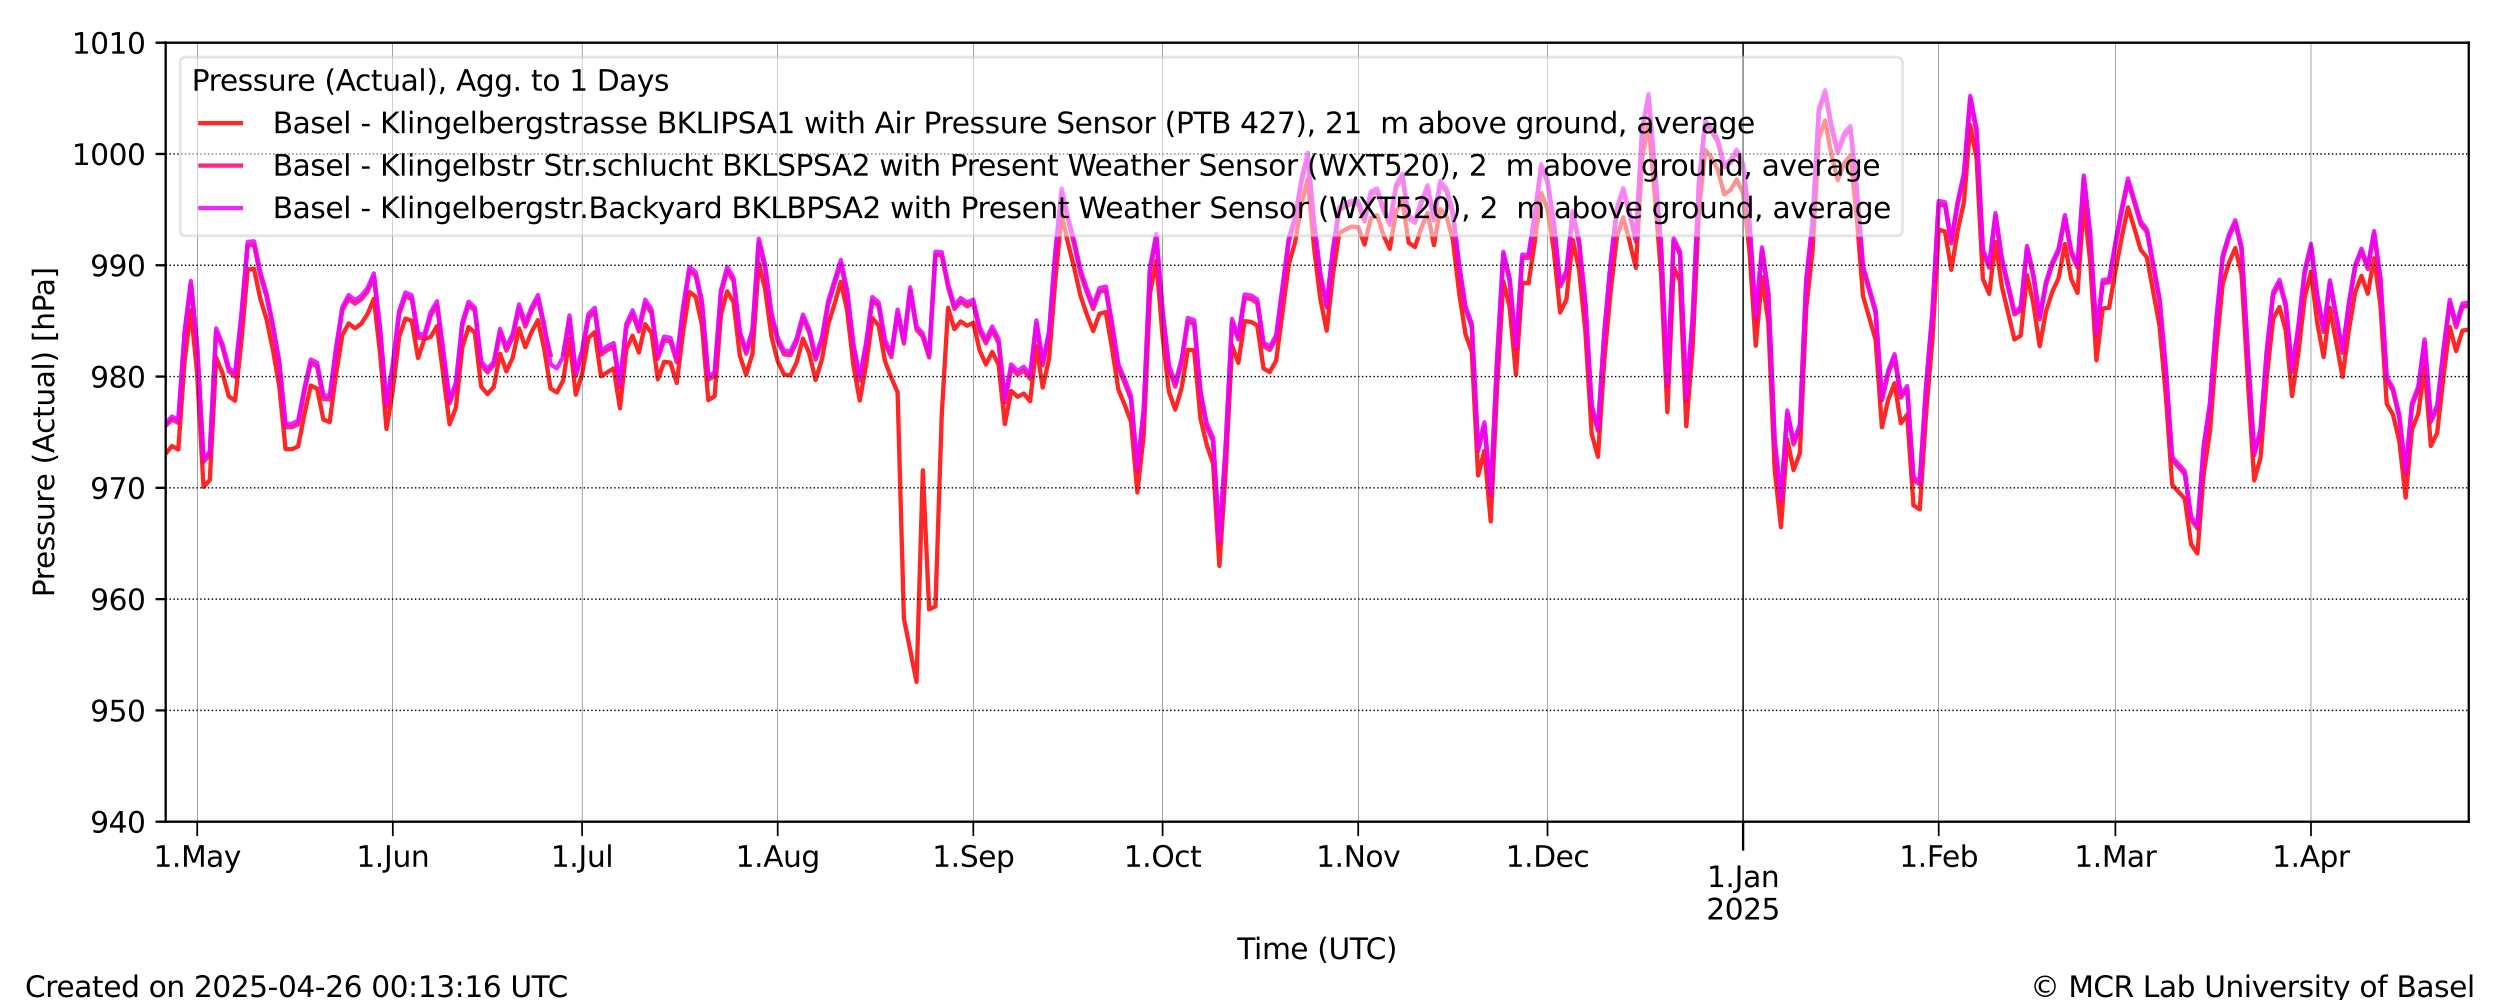 <?xml version="1.0" encoding="utf-8" standalone="no"?>
<!DOCTYPE svg PUBLIC "-//W3C//DTD SVG 1.1//EN"
  "http://www.w3.org/Graphics/SVG/1.1/DTD/svg11.dtd">
<svg xmlns:xlink="http://www.w3.org/1999/xlink" width="864pt" height="345.6pt" viewBox="0 0 864 345.6" xmlns="http://www.w3.org/2000/svg" version="1.1">
 <defs>
  <style type="text/css">*{stroke-linejoin: round; stroke-linecap: butt}</style>
 </defs>
 <g id="figure_1">
  <g id="patch_1">
   <path d="M 0 345.6 
L 864 345.6 
L 864 0 
L 0 0 
z
" style="fill: #ffffff"/>
  </g>
  <g id="axes_1">
   <g id="patch_2">
    <path d="M 57.26 283.976 
L 853.2 283.976 
L 853.2 14.76 
L 57.26 14.76 
z
" style="fill: #ffffff"/>
   </g>
   <g id="line2d_1">
    <path d="M 57.252 156.782 
L 59.433 154.142 
L 61.614 155.347 
L 63.794 124.74 
L 65.975 107.232 
L 68.156 129.333 
L 70.336 168.25 
L 72.517 165.868 
L 74.698 123.587 
L 76.878 128.923 
L 79.059 136.95 
L 81.24 138.497 
L 83.42 117.822 
L 85.601 93.152 
L 87.782 92.879 
L 89.962 103.266 
L 92.143 110.412 
L 94.324 120.959 
L 96.504 133.391 
L 98.685 155.208 
L 100.866 155.267 
L 103.046 154.284 
L 105.227 142.97 
L 107.408 133.242 
L 109.588 134.318 
L 111.769 144.975 
L 113.949 145.875 
L 116.13 129.265 
L 118.311 115.832 
L 120.491 111.761 
L 122.672 113.475 
L 124.853 111.901 
L 127.033 108.479 
L 129.214 103.269 
L 131.395 122.509 
L 133.575 148.231 
L 135.756 134.902 
L 137.937 116.438 
L 140.117 110.084 
L 142.298 110.863 
L 144.479 123.723 
L 146.659 117.214 
L 148.84 116.419 
L 151.021 112.735 
L 155.382 146.618 
L 157.563 140.866 
L 159.743 120.199 
L 161.924 113.044 
L 164.105 115.012 
L 166.285 133.619 
L 168.466 136.215 
L 170.647 133.724 
L 172.827 122.238 
L 175.008 128.342 
L 177.189 123.634 
L 179.369 113.472 
L 181.55 119.978 
L 183.731 114.698 
L 185.911 110.632 
L 188.092 120.673 
L 190.273 134.262 
L 192.453 135.625 
L 194.634 131.47 
L 196.814 117.079 
L 198.995 136.418 
L 201.176 129.253 
L 203.356 116.808 
L 205.537 114.803 
L 207.718 130.028 
L 212.079 127.315 
L 214.26 141.096 
L 216.44 120.833 
L 218.621 116.017 
L 220.802 121.811 
L 222.982 112.038 
L 225.163 115.067 
L 227.344 131.083 
L 229.524 125.029 
L 231.705 125.342 
L 233.886 132.373 
L 236.066 114.79 
L 238.247 100.843 
L 240.428 102.547 
L 242.608 112.441 
L 244.789 138.275 
L 246.97 136.916 
L 249.15 108.669 
L 251.331 100.685 
L 253.512 104.407 
L 255.692 122.948 
L 257.873 129.489 
L 260.054 122.282 
L 262.234 90.927 
L 264.415 99.944 
L 266.596 116.146 
L 268.776 124.864 
L 270.957 129.405 
L 273.137 129.748 
L 275.318 125.257 
L 277.499 117.036 
L 279.679 122.09 
L 281.86 131.351 
L 284.041 124.273 
L 286.221 112.073 
L 288.402 105.1 
L 290.583 97.401 
L 292.763 107.231 
L 294.944 126.31 
L 297.125 138.425 
L 299.305 126.26 
L 301.486 109.939 
L 303.667 112.504 
L 305.847 124.779 
L 308.028 130.569 
L 310.209 135.531 
L 312.389 213.771 
L 316.751 235.65 
L 318.931 162.56 
L 321.112 210.612 
L 323.293 209.587 
L 325.473 143.246 
L 327.654 106.372 
L 329.835 113.751 
L 332.015 111.086 
L 334.196 112.564 
L 336.377 111.543 
L 338.557 121.049 
L 340.738 125.943 
L 342.919 121.628 
L 345.099 125.972 
L 347.28 146.579 
L 349.461 135.123 
L 351.641 137.111 
L 353.822 136.027 
L 356.002 138.675 
L 358.183 119.682 
L 360.364 133.948 
L 362.544 124.018 
L 364.725 96.801 
L 366.906 74.268 
L 369.086 83.962 
L 371.267 92.681 
L 373.448 102.373 
L 375.628 108.746 
L 377.809 114.431 
L 379.99 108.442 
L 382.17 107.855 
L 384.351 120.64 
L 386.532 134.707 
L 388.712 139.961 
L 390.893 145.772 
L 393.074 170.168 
L 395.254 150.43 
L 397.435 101.385 
L 399.616 90.089 
L 401.796 116.326 
L 403.977 135.375 
L 406.158 141.572 
L 408.338 134.205 
L 410.519 120.868 
L 412.7 121.103 
L 414.88 144.605 
L 417.061 153.817 
L 419.242 160.209 
L 421.422 195.571 
L 423.603 162.699 
L 425.784 119.377 
L 427.964 125.414 
L 430.145 110.984 
L 432.325 111.25 
L 434.506 112.422 
L 436.687 127.377 
L 438.867 128.576 
L 441.048 124.592 
L 445.409 91.347 
L 447.59 83.684 
L 449.771 70.802 
L 451.951 61.789 
L 454.132 85.657 
L 456.313 103.362 
L 458.493 114.291 
L 460.674 94.894 
L 462.855 80.547 
L 465.035 79.291 
L 467.216 78.282 
L 469.397 78.533 
L 471.577 84.521 
L 473.758 75.391 
L 475.939 74.415 
L 478.119 81.288 
L 480.3 85.986 
L 482.481 73.075 
L 484.661 69.412 
L 486.842 83.881 
L 489.023 85.358 
L 491.203 78.774 
L 493.384 73.558 
L 495.565 84.735 
L 497.745 72.22 
L 499.926 74.809 
L 502.107 82.896 
L 504.287 101.295 
L 506.468 115.487 
L 508.648 121.526 
L 510.829 164.328 
L 513.01 155.797 
L 515.19 180.2 
L 517.371 134.644 
L 519.552 97.184 
L 521.732 106.144 
L 523.913 129.573 
L 526.094 97.751 
L 528.274 97.871 
L 530.455 83.207 
L 532.636 66.705 
L 534.816 72.226 
L 536.997 86.611 
L 539.178 108.002 
L 541.358 103.501 
L 543.539 82.873 
L 545.72 93.163 
L 547.9 114.417 
L 550.081 149.94 
L 552.262 157.852 
L 554.442 124.618 
L 556.623 100.727 
L 558.804 81.856 
L 560.984 75.115 
L 563.165 83.362 
L 565.346 92.6 
L 567.526 54.594 
L 569.707 42.628 
L 571.888 67.488 
L 574.068 94.625 
L 576.249 142.44 
L 578.43 92.385 
L 580.61 97.019 
L 582.791 147.289 
L 584.972 120.042 
L 587.152 72.607 
L 589.333 51.79 
L 591.513 54.579 
L 593.694 58.631 
L 595.875 67.166 
L 598.055 65.637 
L 600.236 62.033 
L 602.417 66.875 
L 604.597 86.524 
L 606.778 119.474 
L 608.959 95.769 
L 611.139 111.408 
L 613.32 162.22 
L 615.501 182.206 
L 617.681 151.91 
L 619.862 162.456 
L 622.043 156.64 
L 624.223 106.679 
L 626.404 86.697 
L 628.585 47.809 
L 630.765 41.677 
L 632.946 53.516 
L 635.127 62.266 
L 637.307 56.467 
L 639.488 53.809 
L 641.669 74.775 
L 643.849 102.221 
L 648.211 117.466 
L 650.391 147.668 
L 652.572 138.151 
L 654.753 132.451 
L 656.933 146.281 
L 659.114 143.314 
L 661.295 174.64 
L 663.475 176.066 
L 665.656 142.823 
L 667.836 117.547 
L 670.017 79.373 
L 672.198 79.995 
L 674.378 93.252 
L 676.559 79.842 
L 678.74 69.784 
L 680.92 43.261 
L 683.101 54.719 
L 685.282 96.42 
L 687.462 101.554 
L 689.643 83.657 
L 691.824 98.951 
L 696.185 117.337 
L 698.366 115.973 
L 700.546 95.129 
L 702.727 104.875 
L 704.908 119.625 
L 707.088 107.697 
L 709.269 100.829 
L 711.45 96.148 
L 713.63 84.343 
L 715.811 96.436 
L 717.992 101.216 
L 720.172 70.285 
L 722.353 90.306 
L 724.534 124.527 
L 726.714 106.605 
L 728.895 106.366 
L 731.076 93.647 
L 733.256 82.052 
L 735.437 71.687 
L 737.618 78.793 
L 739.798 86.284 
L 741.979 88.986 
L 746.34 112.693 
L 748.521 136.934 
L 750.701 167.546 
L 755.063 172.373 
L 757.243 188.093 
L 759.424 191.304 
L 761.605 163.738 
L 763.785 148.959 
L 765.966 120.398 
L 768.147 98.178 
L 770.327 90.837 
L 772.508 85.726 
L 774.689 94.759 
L 776.869 131.776 
L 779.05 166.039 
L 781.231 158.214 
L 783.411 130.276 
L 785.592 110.21 
L 787.773 106.119 
L 789.953 114.264 
L 792.134 136.859 
L 794.315 122.042 
L 796.495 102.888 
L 798.676 93.946 
L 800.857 111.653 
L 803.037 123.396 
L 805.218 106.359 
L 809.579 130.261 
L 811.76 114.167 
L 813.941 101.031 
L 816.121 95.369 
L 818.302 101.508 
L 820.483 89.264 
L 822.663 105.286 
L 824.844 139.5 
L 827.024 143.296 
L 829.205 152.523 
L 831.386 171.985 
L 833.566 148.524 
L 835.747 143.02 
L 837.928 126.795 
L 840.108 154.13 
L 842.289 149.59 
L 844.47 130.089 
L 846.65 113.002 
L 848.831 121.335 
L 851.012 114.255 
L 853.192 113.916 
L 853.192 113.916 
" clip-path="url(#pc1838e1388)" style="fill: none; stroke: #ff0000; stroke-opacity: 0.85; stroke-width: 1.5; stroke-linecap: square"/>
   </g>
   <g id="line2d_2">
    <path d="M 57.252 147.136 
L 59.433 145.011 
L 61.614 146.135 
L 63.794 115.651 
L 65.975 98.248 
L 68.156 120.55 
L 70.336 159.596 
L 72.517 157.138 
L 74.698 114.591 
L 76.878 119.94 
L 79.059 128.232 
L 81.24 130.229 
L 83.42 109.877 
L 85.601 84.924 
L 87.782 84.627 
L 89.962 95.164 
L 92.143 102.626 
L 94.324 113.274 
L 96.504 125.791 
L 98.685 147.648 
L 100.866 147.647 
L 103.046 146.614 
L 105.227 135.164 
L 107.408 125.432 
L 109.588 126.585 
L 111.769 137.889 
L 113.949 138.062 
L 116.13 121.432 
L 118.311 107.307 
L 120.491 103.212 
L 122.672 104.945 
L 124.853 103.447 
L 127.033 100.808 
L 129.214 95.689 
L 131.395 114.837 
L 133.575 140.567 
L 135.756 127.07 
L 137.937 108.67 
L 140.117 102.409 
L 142.298 103.391 
L 144.479 116.684 
L 146.659 116.947 
L 148.84 109.105 
L 151.021 105.449 
L 155.382 139.43 
L 157.563 133.492 
L 159.743 112.617 
L 161.924 105.404 
L 164.105 107.379 
L 166.285 126.058 
L 168.466 128.69 
L 170.647 126.228 
L 172.827 114.854 
L 175.008 121.193 
L 177.189 116.666 
L 179.369 106.464 
L 181.55 112.865 
L 183.731 107.351 
L 185.911 103.296 
L 188.092 113.499 
L 190.273 122.746 
M 194.634 122.456 
L 196.814 110.392 
L 198.995 129.878 
L 201.176 122.451 
L 203.356 109.853 
L 205.537 107.693 
L 207.718 122.566 
L 209.898 121 
L 212.079 119.858 
L 214.26 133.854 
L 216.44 113.195 
L 218.621 108.526 
L 220.802 114.565 
L 222.982 104.909 
L 225.163 108.251 
L 227.344 123.913 
L 229.524 117.633 
L 231.705 117.982 
L 233.886 125.157 
L 236.066 107.542 
L 238.247 93.492 
L 240.428 95.308 
L 242.608 105.339 
L 244.789 131.252 
L 246.97 129.931 
L 249.15 101.614 
L 251.331 93.518 
L 253.512 97.153 
L 255.692 115.663 
L 257.873 122.256 
L 260.054 115.145 
L 262.234 83.734 
L 264.415 92.783 
L 266.596 109.152 
L 268.776 117.95 
L 270.957 122.435 
L 273.137 122.749 
L 275.318 118.179 
L 277.499 109.943 
L 279.679 114.972 
L 281.86 124.286 
L 284.041 117.955 
L 286.221 105.277 
L 290.583 91.094 
L 292.763 101.383 
L 294.944 120.101 
L 297.125 131.504 
L 299.305 119.718 
L 301.486 103.918 
L 303.667 105.765 
L 305.847 118.646 
L 308.028 123.44 
L 310.209 108.257 
L 312.389 118.725 
L 314.57 100.529 
L 316.751 113.964 
L 318.931 116.409 
L 321.112 123.532 
L 323.293 88.133 
L 325.473 88.295 
L 327.654 99.229 
L 329.835 106.782 
L 332.015 104.25 
L 334.196 105.825 
L 336.377 104.871 
L 338.557 114.437 
L 340.738 118.666 
L 342.919 114.149 
L 345.099 118.501 
L 347.28 139.054 
L 349.461 127.245 
L 351.641 129.498 
L 353.822 128.075 
L 356.002 130.905 
L 358.183 112.04 
L 360.364 126.202 
L 362.544 115.773 
L 364.725 88.183 
L 366.906 66.445 
L 369.086 76.055 
L 371.267 84.608 
L 373.448 94.626 
L 375.628 101.037 
L 377.809 106.782 
L 379.99 100.873 
L 382.17 100.373 
L 384.351 113.157 
L 386.532 127.205 
L 388.712 132.414 
L 390.893 138.139 
L 393.074 162.785 
L 395.254 142.829 
L 397.435 93.692 
L 399.616 82.136 
L 401.796 108.417 
L 403.977 127.518 
L 406.158 133.618 
L 408.338 125.595 
L 410.519 111.217 
L 412.7 111.915 
L 414.88 136.144 
L 417.061 147.667 
L 419.242 152.482 
L 421.422 187.714 
L 423.603 154.93 
L 425.784 111.468 
L 427.964 117.289 
L 430.145 103.064 
L 432.325 103.342 
L 434.506 104.682 
L 436.687 119.618 
L 438.867 120.93 
L 441.048 116.979 
L 445.409 83.539 
L 447.59 75.904 
L 449.771 63.132 
L 451.951 53.964 
L 454.132 77.828 
L 456.313 95.52 
L 458.493 106.332 
L 460.674 87.007 
L 462.855 72.672 
L 465.035 71.379 
L 467.216 70.332 
L 469.397 70.504 
L 471.577 76.477 
L 473.758 67.234 
L 475.939 66.117 
L 478.119 72.926 
L 480.3 77.657 
L 482.481 64.855 
L 484.661 61.133 
L 486.842 75.618 
L 489.023 77.005 
L 491.203 70.392 
L 493.384 65.05 
L 495.565 76.227 
L 497.745 63.639 
L 499.926 66.104 
L 502.107 74.197 
L 504.287 92.529 
L 506.468 106.777 
L 508.648 112.928 
L 510.829 155.844 
L 513.01 147.056 
L 515.19 171.208 
L 517.371 125.562 
L 519.552 88.014 
L 521.732 97.034 
L 523.913 120.654 
L 526.094 89.071 
L 528.274 89.115 
L 530.455 74.525 
L 532.636 57.762 
L 534.816 63.081 
L 536.997 77.451 
L 539.178 99.005 
L 541.358 94.654 
L 543.539 73.994 
L 545.72 84.138 
L 547.9 105.548 
L 550.081 141.031 
L 552.262 148.888 
L 554.442 115.652 
L 556.623 91.714 
L 558.804 72.769 
L 560.984 66.014 
L 563.165 74.111 
L 565.346 83.45 
L 567.526 45.561 
L 569.707 33.621 
L 571.888 58.383 
L 574.068 85.673 
L 576.249 133.553 
L 578.43 83.4 
L 580.61 87.956 
L 582.791 138.313 
L 584.972 110.949 
L 587.152 63.565 
L 589.333 42.652 
L 591.513 45.397 
L 593.694 49.286 
L 595.875 57.807 
L 598.055 56.334 
L 600.236 52.698 
L 602.417 57.546 
L 604.597 77.213 
L 606.778 110.322 
L 608.959 86.553 
L 611.139 101.987 
L 613.32 152.972 
L 615.501 173.215 
L 617.681 142.945 
L 619.862 153.58 
L 622.043 147.882 
L 624.223 97.667 
L 626.404 77.566 
L 628.585 38.617 
L 630.765 32.268 
L 632.946 44.171 
L 635.127 52.976 
L 637.307 47.23 
L 639.488 44.552 
L 641.669 65.398 
L 643.849 92.884 
L 648.211 108.172 
L 650.391 138.327 
L 652.572 129.12 
L 654.753 123.418 
L 656.933 137.391 
L 659.114 134.48 
L 661.295 165.891 
L 663.475 167.318 
L 665.656 134.027 
L 667.836 108.727 
L 670.017 70.595 
L 672.198 70.981 
L 674.378 84.149 
L 676.559 70.728 
L 678.74 60.787 
L 680.92 34.193 
L 683.101 45.617 
L 685.282 87.227 
L 687.462 92.514 
L 689.643 74.744 
L 691.824 89.952 
L 696.185 108.681 
L 698.366 107.249 
L 700.546 86.11 
L 702.727 95.677 
L 704.908 110.416 
L 707.088 98.438 
L 709.269 91.532 
L 711.45 86.872 
L 713.63 75.357 
L 715.811 87.593 
L 717.992 92.526 
L 720.172 61.735 
L 722.353 81.699 
L 724.534 115.97 
L 726.714 97.859 
L 728.895 97.566 
L 731.076 84.809 
L 733.256 73.155 
L 735.437 62.793 
L 737.618 69.92 
L 739.798 77.481 
L 741.979 80.263 
L 746.34 104.047 
L 748.521 128.309 
L 750.701 158.977 
L 755.063 163.84 
L 757.243 179.589 
L 759.424 182.665 
L 761.605 154.974 
L 763.785 140.138 
L 765.966 111.606 
L 768.147 89.316 
L 770.327 81.96 
L 772.508 77.111 
L 774.689 86.271 
L 776.869 123.128 
L 779.05 157.268 
L 781.231 149.457 
L 783.411 121.885 
L 785.592 102.059 
L 787.773 97.882 
L 789.953 105.902 
L 792.134 128.503 
L 794.315 113.68 
L 796.495 94.482 
L 798.676 85.332 
L 800.857 102.693 
L 803.037 114.72 
L 805.218 97.904 
L 809.579 121.981 
L 811.76 105.58 
L 813.941 92.384 
L 816.121 86.773 
L 818.302 92.942 
L 820.483 80.768 
L 822.663 96.831 
L 824.844 131.183 
L 827.024 135.101 
L 829.205 144.433 
L 831.386 163.915 
L 833.566 140.386 
L 835.747 134.702 
L 837.928 118.383 
L 840.108 145.768 
L 842.289 141.227 
L 844.47 121.706 
L 846.65 104.731 
L 848.831 113.099 
L 851.012 106.031 
L 853.192 105.737 
L 853.192 105.737 
" clip-path="url(#pc1838e1388)" style="fill: none; stroke: #ff006a; stroke-opacity: 0.85; stroke-width: 1.5; stroke-linecap: square"/>
   </g>
   <g id="line2d_3">
    <path d="M 57.252 146.279 
L 59.433 143.941 
L 61.614 145.081 
L 63.794 114.585 
L 65.975 97.081 
L 68.156 119.36 
L 70.336 158.494 
L 72.517 156.014 
L 74.698 113.5 
L 76.878 118.879 
L 79.059 127.064 
L 81.24 129.005 
L 83.42 108.617 
L 85.601 83.605 
L 87.782 83.397 
L 89.962 93.939 
L 92.143 101.451 
L 94.324 112.171 
L 96.504 124.677 
L 98.685 146.51 
L 100.866 146.48 
L 103.046 145.423 
L 105.227 133.922 
L 107.408 124.237 
L 109.588 125.337 
L 111.769 136.631 
L 113.949 136.851 
L 116.13 120.157 
L 118.311 106.093 
L 120.491 101.981 
L 122.672 103.725 
L 124.853 102.231 
L 127.033 99.548 
L 129.214 94.482 
L 131.395 113.655 
L 133.575 139.304 
L 135.756 125.827 
L 137.937 107.399 
L 140.117 101.092 
L 142.298 102.052 
L 144.479 115.368 
L 146.659 115.638 
L 148.84 107.834 
L 151.021 104.141 
L 155.382 138.073 
L 157.563 132.176 
L 159.743 111.452 
L 161.924 104.235 
L 164.105 106.251 
L 166.285 124.947 
L 168.466 127.447 
L 170.647 125.057 
L 172.827 113.643 
L 175.008 119.909 
L 177.189 115.357 
L 179.369 105.182 
L 181.55 111.597 
L 183.731 106.082 
L 185.911 101.97 
L 188.092 112.177 
L 190.273 125.882 
L 192.453 127.296 
L 194.634 123.252 
L 196.814 109.019 
L 198.995 128.515 
L 201.176 121.099 
L 203.356 108.541 
L 205.537 106.381 
L 207.718 121.273 
L 209.898 119.659 
L 212.079 118.569 
L 214.26 132.564 
L 216.44 111.949 
L 218.621 107.228 
L 220.802 113.31 
L 222.982 103.578 
L 225.163 106.895 
L 227.344 122.573 
L 229.524 116.338 
L 231.705 116.754 
L 233.886 123.914 
L 236.066 106.189 
L 238.247 92.25 
L 240.428 94.033 
L 242.608 104.057 
L 244.789 130.044 
L 246.97 128.68 
L 249.15 100.31 
L 251.331 92.232 
L 253.512 95.893 
L 255.692 114.474 
L 257.873 121.062 
L 260.054 113.913 
L 262.234 82.448 
L 264.415 91.527 
L 266.596 107.926 
L 268.776 116.728 
L 270.957 121.203 
L 273.137 121.458 
L 275.318 116.902 
L 277.499 108.693 
L 279.679 113.748 
L 281.86 123.063 
L 284.041 116.724 
L 286.221 103.986 
L 290.583 89.847 
L 292.763 100.083 
L 294.944 118.838 
L 297.125 130.34 
L 299.305 118.514 
L 301.486 102.676 
L 303.667 104.51 
L 305.847 117.475 
L 308.028 122.189 
L 310.209 106.986 
L 312.389 117.452 
L 314.57 99.293 
L 316.751 112.811 
L 318.931 115.243 
L 321.112 122.402 
L 323.293 87.003 
L 325.473 87.142 
L 327.654 98.074 
L 329.835 105.569 
L 332.015 103.016 
L 334.196 104.545 
L 336.377 103.552 
L 338.557 113.127 
L 340.738 117.355 
L 342.919 112.835 
L 345.099 117.144 
L 347.28 137.655 
L 349.461 125.934 
L 351.641 128.191 
L 353.822 126.764 
L 356.002 129.547 
L 358.183 110.689 
L 360.364 124.933 
L 362.544 114.534 
L 364.725 86.917 
L 366.906 65.151 
L 369.086 74.814 
L 371.267 83.344 
L 373.448 93.285 
L 375.628 99.75 
L 377.809 105.501 
L 379.99 99.57 
L 382.17 99.04 
L 384.351 111.834 
L 386.532 125.844 
L 388.712 131.096 
L 390.893 136.891 
L 393.074 161.467 
L 395.254 141.498 
L 397.435 92.391 
L 399.616 80.914 
L 401.796 107.154 
L 403.977 126.249 
L 406.158 132.309 
L 408.338 124.23 
L 410.519 109.867 
L 412.7 110.638 
L 414.88 134.996 
L 417.061 146.367 
L 419.242 151.198 
L 421.422 186.588 
L 423.603 153.64 
L 425.784 110.22 
L 427.964 116.125 
L 430.145 101.782 
L 432.325 102.105 
L 434.506 103.451 
L 436.687 118.445 
L 438.867 119.761 
L 441.048 115.796 
L 445.409 82.381 
L 447.59 74.775 
L 449.771 61.94 
L 451.951 52.793 
L 454.132 76.697 
L 456.313 94.461 
L 458.493 105.285 
L 460.674 85.899 
L 462.855 71.587 
L 465.035 70.339 
L 467.216 69.281 
L 469.397 69.459 
L 471.577 75.418 
L 473.758 66.167 
L 475.939 65.104 
L 478.119 71.855 
L 480.3 76.671 
L 482.481 63.785 
L 484.661 60.077 
L 486.842 74.583 
L 489.023 76.043 
L 491.203 69.363 
L 493.384 64.011 
L 495.565 75.222 
L 497.745 62.535 
L 499.926 65.077 
L 502.107 73.147 
L 504.287 91.499 
L 506.468 105.727 
L 508.648 111.821 
L 510.829 154.793 
L 513.01 145.927 
L 515.19 170.171 
L 517.371 124.499 
L 519.552 87.007 
L 521.732 96.019 
L 523.913 119.586 
L 526.094 87.978 
L 528.274 88.087 
L 530.455 73.431 
L 532.636 56.719 
L 534.816 62.123 
L 536.997 76.46 
L 539.178 97.987 
L 541.358 93.567 
L 543.539 72.901 
L 545.72 83.125 
L 547.9 104.403 
L 550.081 139.986 
L 552.262 147.849 
L 554.442 114.555 
L 556.623 90.646 
L 558.804 71.734 
L 560.984 64.964 
L 563.165 73.127 
L 565.346 82.408 
L 567.526 44.465 
L 569.707 32.569 
L 571.888 57.34 
L 574.068 84.628 
L 576.249 132.45 
L 578.43 82.297 
L 580.61 86.906 
L 582.791 137.167 
L 584.972 109.846 
L 587.152 62.484 
L 589.333 41.628 
L 591.513 44.303 
L 593.694 48.291 
L 595.875 56.815 
L 598.055 55.29 
L 600.236 51.653 
L 602.417 56.545 
L 604.597 76.207 
L 606.778 109.221 
L 608.959 85.477 
L 611.139 100.987 
L 613.32 152.024 
L 615.501 172.206 
L 617.681 141.854 
L 619.862 152.516 
L 622.043 146.768 
L 624.223 96.599 
L 626.404 76.454 
L 628.585 37.524 
L 630.765 31.194 
L 632.946 43.077 
L 635.127 51.885 
L 637.307 46.134 
L 639.488 43.515 
L 641.669 64.418 
L 643.849 91.843 
L 648.211 107.127 
L 650.391 137.379 
L 652.572 128.023 
L 654.753 122.401 
L 656.933 136.324 
L 659.114 133.425 
L 661.295 164.872 
L 663.475 166.281 
L 665.656 132.977 
L 667.836 107.679 
L 670.017 69.453 
L 672.198 69.888 
L 674.378 83.113 
L 676.559 69.675 
L 678.74 59.756 
L 680.92 33.112 
L 683.101 44.528 
L 685.282 86.235 
L 687.462 91.423 
L 689.643 73.633 
L 691.824 88.94 
L 696.185 107.637 
L 698.366 106.174 
L 700.546 84.988 
L 702.727 94.673 
L 704.908 109.349 
L 707.088 97.427 
L 709.269 90.567 
L 711.45 85.926 
L 713.63 74.333 
L 715.811 86.564 
L 717.992 91.427 
L 720.172 60.636 
L 722.353 80.644 
L 724.534 114.912 
L 726.714 96.764 
L 728.895 96.489 
L 731.076 83.714 
L 733.256 72.064 
L 735.437 61.683 
L 739.798 76.425 
L 741.979 79.244 
L 746.34 103.042 
L 748.521 127.323 
L 750.701 157.966 
L 755.063 162.77 
L 757.243 178.488 
L 759.424 181.54 
L 761.605 153.838 
L 763.785 139.024 
L 765.966 110.49 
L 768.147 88.252 
L 770.327 81.027 
L 772.508 76.104 
L 774.689 85.289 
L 776.869 122.124 
L 779.05 156.232 
L 781.231 148.429 
L 783.411 120.822 
L 785.592 100.967 
L 787.773 96.701 
L 789.953 104.838 
L 792.134 127.435 
L 794.315 112.54 
L 796.495 93.362 
L 798.676 84.254 
L 800.857 101.85 
L 803.037 113.727 
L 805.218 96.873 
L 809.579 120.978 
L 811.76 104.799 
L 813.941 91.547 
L 816.121 85.949 
L 818.302 92.048 
L 820.483 79.852 
L 822.663 95.897 
L 824.844 130.277 
L 827.024 134.1 
L 829.205 143.395 
L 831.386 162.834 
L 833.566 139.276 
L 835.747 133.57 
L 837.928 117.282 
L 840.108 144.628 
L 842.289 140.17 
L 844.47 120.613 
L 846.65 103.597 
L 848.831 111.984 
L 851.012 104.904 
L 853.192 104.582 
L 853.192 104.582 
" clip-path="url(#pc1838e1388)" style="fill: none; stroke: #ea00ff; stroke-opacity: 0.85; stroke-width: 1.5; stroke-linecap: square"/>
   </g>
   <g id="matplotlib.axis_1">
    <g id="xtick_1">
     <g id="line2d_4">
      <path d="M 602.417 283.976 
L 602.417 14.76 
" clip-path="url(#pc1838e1388)" style="fill: none; stroke: #000000; stroke-width: 0.5; stroke-linecap: square"/>
     </g>
     <g id="line2d_5">
      <defs>
       <path id="m32212af561" d="M 0 0 
L 0 10 
" style="stroke: #000000; stroke-width: 0.8"/>
      </defs>
      <g>
       <use xlink:href="#m32212af561" x="602.417" y="283.976" style="stroke: #000000; stroke-width: 0.8"/>
      </g>
     </g>
     <g id="text_1">
      <!-- 1.Jan -->
      <g transform="translate(589.939 306.574) scale(0.1 -0.1)">
       <defs>
        <path id="DejaVuSans-31" d="M 794 531 
L 1825 531 
L 1825 4091 
L 703 3866 
L 703 4441 
L 1819 4666 
L 2450 4666 
L 2450 531 
L 3481 531 
L 3481 0 
L 794 0 
L 794 531 
z
" transform="scale(0.016)"/>
        <path id="DejaVuSans-2e" d="M 684 794 
L 1344 794 
L 1344 0 
L 684 0 
L 684 794 
z
" transform="scale(0.016)"/>
        <path id="DejaVuSans-4a" d="M 628 4666 
L 1259 4666 
L 1259 325 
Q 1259 -519 939 -900 
Q 619 -1281 -91 -1281 
L -331 -1281 
L -331 -750 
L -134 -750 
Q 284 -750 456 -515 
Q 628 -281 628 325 
L 628 4666 
z
" transform="scale(0.016)"/>
        <path id="DejaVuSans-61" d="M 2194 1759 
Q 1497 1759 1228 1600 
Q 959 1441 959 1056 
Q 959 750 1161 570 
Q 1363 391 1709 391 
Q 2188 391 2477 730 
Q 2766 1069 2766 1631 
L 2766 1759 
L 2194 1759 
z
M 3341 1997 
L 3341 0 
L 2766 0 
L 2766 531 
Q 2569 213 2275 61 
Q 1981 -91 1556 -91 
Q 1019 -91 701 211 
Q 384 513 384 1019 
Q 384 1609 779 1909 
Q 1175 2209 1959 2209 
L 2766 2209 
L 2766 2266 
Q 2766 2663 2505 2880 
Q 2244 3097 1772 3097 
Q 1472 3097 1187 3025 
Q 903 2953 641 2809 
L 641 3341 
Q 956 3463 1253 3523 
Q 1550 3584 1831 3584 
Q 2591 3584 2966 3190 
Q 3341 2797 3341 1997 
z
" transform="scale(0.016)"/>
        <path id="DejaVuSans-6e" d="M 3513 2113 
L 3513 0 
L 2938 0 
L 2938 2094 
Q 2938 2591 2744 2837 
Q 2550 3084 2163 3084 
Q 1697 3084 1428 2787 
Q 1159 2491 1159 1978 
L 1159 0 
L 581 0 
L 581 3500 
L 1159 3500 
L 1159 2956 
Q 1366 3272 1645 3428 
Q 1925 3584 2291 3584 
Q 2894 3584 3203 3211 
Q 3513 2838 3513 2113 
z
" transform="scale(0.016)"/>
       </defs>
       <use xlink:href="#DejaVuSans-31"/>
       <use xlink:href="#DejaVuSans-2e" x="63.623"/>
       <use xlink:href="#DejaVuSans-4a" x="95.41"/>
       <use xlink:href="#DejaVuSans-61" x="124.902"/>
       <use xlink:href="#DejaVuSans-6e" x="186.182"/>
      </g>
      <!-- 2025 -->
      <g transform="translate(589.692 317.772) scale(0.1 -0.1)">
       <defs>
        <path id="DejaVuSans-32" d="M 1228 531 
L 3431 531 
L 3431 0 
L 469 0 
L 469 531 
Q 828 903 1448 1529 
Q 2069 2156 2228 2338 
Q 2531 2678 2651 2914 
Q 2772 3150 2772 3378 
Q 2772 3750 2511 3984 
Q 2250 4219 1831 4219 
Q 1534 4219 1204 4116 
Q 875 4013 500 3803 
L 500 4441 
Q 881 4594 1212 4672 
Q 1544 4750 1819 4750 
Q 2544 4750 2975 4387 
Q 3406 4025 3406 3419 
Q 3406 3131 3298 2873 
Q 3191 2616 2906 2266 
Q 2828 2175 2409 1742 
Q 1991 1309 1228 531 
z
" transform="scale(0.016)"/>
        <path id="DejaVuSans-30" d="M 2034 4250 
Q 1547 4250 1301 3770 
Q 1056 3291 1056 2328 
Q 1056 1369 1301 889 
Q 1547 409 2034 409 
Q 2525 409 2770 889 
Q 3016 1369 3016 2328 
Q 3016 3291 2770 3770 
Q 2525 4250 2034 4250 
z
M 2034 4750 
Q 2819 4750 3233 4129 
Q 3647 3509 3647 2328 
Q 3647 1150 3233 529 
Q 2819 -91 2034 -91 
Q 1250 -91 836 529 
Q 422 1150 422 2328 
Q 422 3509 836 4129 
Q 1250 4750 2034 4750 
z
" transform="scale(0.016)"/>
        <path id="DejaVuSans-35" d="M 691 4666 
L 3169 4666 
L 3169 4134 
L 1269 4134 
L 1269 2991 
Q 1406 3038 1543 3061 
Q 1681 3084 1819 3084 
Q 2600 3084 3056 2656 
Q 3513 2228 3513 1497 
Q 3513 744 3044 326 
Q 2575 -91 1722 -91 
Q 1428 -91 1123 -41 
Q 819 9 494 109 
L 494 744 
Q 775 591 1075 516 
Q 1375 441 1709 441 
Q 2250 441 2565 725 
Q 2881 1009 2881 1497 
Q 2881 1984 2565 2268 
Q 2250 2553 1709 2553 
Q 1456 2553 1204 2497 
Q 953 2441 691 2322 
L 691 4666 
z
" transform="scale(0.016)"/>
       </defs>
       <use xlink:href="#DejaVuSans-32"/>
       <use xlink:href="#DejaVuSans-30" x="63.623"/>
       <use xlink:href="#DejaVuSans-32" x="127.246"/>
       <use xlink:href="#DejaVuSans-35" x="190.869"/>
      </g>
     </g>
    </g>
    <g id="xtick_2">
     <g id="line2d_6">
      <path d="M 68.156 283.976 
L 68.156 14.76 
" clip-path="url(#pc1838e1388)" style="fill: none; stroke: #000000; stroke-width: 0.125; stroke-linecap: square"/>
     </g>
     <g id="line2d_7">
      <defs>
       <path id="mcc316e5710" d="M 0 0 
L 0 5 
" style="stroke: #000000; stroke-width: 0.6"/>
      </defs>
      <g>
       <use xlink:href="#mcc316e5710" x="68.156" y="283.976" style="stroke: #000000; stroke-width: 0.6"/>
      </g>
     </g>
     <g id="text_2">
      <!-- 1.May -->
      <g transform="translate(53.048 299.574) scale(0.1 -0.1)">
       <defs>
        <path id="DejaVuSans-4d" d="M 628 4666 
L 1569 4666 
L 2759 1491 
L 3956 4666 
L 4897 4666 
L 4897 0 
L 4281 0 
L 4281 4097 
L 3078 897 
L 2444 897 
L 1241 4097 
L 1241 0 
L 628 0 
L 628 4666 
z
" transform="scale(0.016)"/>
        <path id="DejaVuSans-79" d="M 2059 -325 
Q 1816 -950 1584 -1140 
Q 1353 -1331 966 -1331 
L 506 -1331 
L 506 -850 
L 844 -850 
Q 1081 -850 1212 -737 
Q 1344 -625 1503 -206 
L 1606 56 
L 191 3500 
L 800 3500 
L 1894 763 
L 2988 3500 
L 3597 3500 
L 2059 -325 
z
" transform="scale(0.016)"/>
       </defs>
       <use xlink:href="#DejaVuSans-31"/>
       <use xlink:href="#DejaVuSans-2e" x="63.623"/>
       <use xlink:href="#DejaVuSans-4d" x="95.41"/>
       <use xlink:href="#DejaVuSans-61" x="181.689"/>
       <use xlink:href="#DejaVuSans-79" x="242.969"/>
      </g>
     </g>
    </g>
    <g id="xtick_3">
     <g id="line2d_8">
      <path d="M 135.756 283.976 
L 135.756 14.76 
" clip-path="url(#pc1838e1388)" style="fill: none; stroke: #000000; stroke-width: 0.125; stroke-linecap: square"/>
     </g>
     <g id="line2d_9">
      <g>
       <use xlink:href="#mcc316e5710" x="135.756" y="283.976" style="stroke: #000000; stroke-width: 0.6"/>
      </g>
     </g>
     <g id="text_3">
      <!-- 1.Jun -->
      <g transform="translate(123.173 299.574) scale(0.1 -0.1)">
       <defs>
        <path id="DejaVuSans-75" d="M 544 1381 
L 544 3500 
L 1119 3500 
L 1119 1403 
Q 1119 906 1312 657 
Q 1506 409 1894 409 
Q 2359 409 2629 706 
Q 2900 1003 2900 1516 
L 2900 3500 
L 3475 3500 
L 3475 0 
L 2900 0 
L 2900 538 
Q 2691 219 2414 64 
Q 2138 -91 1772 -91 
Q 1169 -91 856 284 
Q 544 659 544 1381 
z
M 1991 3584 
L 1991 3584 
z
" transform="scale(0.016)"/>
       </defs>
       <use xlink:href="#DejaVuSans-31"/>
       <use xlink:href="#DejaVuSans-2e" x="63.623"/>
       <use xlink:href="#DejaVuSans-4a" x="95.41"/>
       <use xlink:href="#DejaVuSans-75" x="124.902"/>
       <use xlink:href="#DejaVuSans-6e" x="188.281"/>
      </g>
     </g>
    </g>
    <g id="xtick_4">
     <g id="line2d_10">
      <path d="M 201.176 283.976 
L 201.176 14.76 
" clip-path="url(#pc1838e1388)" style="fill: none; stroke: #000000; stroke-width: 0.125; stroke-linecap: square"/>
     </g>
     <g id="line2d_11">
      <g>
       <use xlink:href="#mcc316e5710" x="201.176" y="283.976" style="stroke: #000000; stroke-width: 0.6"/>
      </g>
     </g>
     <g id="text_4">
      <!-- 1.Jul -->
      <g transform="translate(190.373 299.574) scale(0.1 -0.1)">
       <defs>
        <path id="DejaVuSans-6c" d="M 603 4863 
L 1178 4863 
L 1178 0 
L 603 0 
L 603 4863 
z
" transform="scale(0.016)"/>
       </defs>
       <use xlink:href="#DejaVuSans-31"/>
       <use xlink:href="#DejaVuSans-2e" x="63.623"/>
       <use xlink:href="#DejaVuSans-4a" x="95.41"/>
       <use xlink:href="#DejaVuSans-75" x="124.902"/>
       <use xlink:href="#DejaVuSans-6c" x="188.281"/>
      </g>
     </g>
    </g>
    <g id="xtick_5">
     <g id="line2d_12">
      <path d="M 268.776 283.976 
L 268.776 14.76 
" clip-path="url(#pc1838e1388)" style="fill: none; stroke: #000000; stroke-width: 0.125; stroke-linecap: square"/>
     </g>
     <g id="line2d_13">
      <g>
       <use xlink:href="#mcc316e5710" x="268.776" y="283.976" style="stroke: #000000; stroke-width: 0.6"/>
      </g>
     </g>
     <g id="text_5">
      <!-- 1.Aug -->
      <g transform="translate(254.243 299.574) scale(0.1 -0.1)">
       <defs>
        <path id="DejaVuSans-41" d="M 2188 4044 
L 1331 1722 
L 3047 1722 
L 2188 4044 
z
M 1831 4666 
L 2547 4666 
L 4325 0 
L 3669 0 
L 3244 1197 
L 1141 1197 
L 716 0 
L 50 0 
L 1831 4666 
z
" transform="scale(0.016)"/>
        <path id="DejaVuSans-67" d="M 2906 1791 
Q 2906 2416 2648 2759 
Q 2391 3103 1925 3103 
Q 1463 3103 1205 2759 
Q 947 2416 947 1791 
Q 947 1169 1205 825 
Q 1463 481 1925 481 
Q 2391 481 2648 825 
Q 2906 1169 2906 1791 
z
M 3481 434 
Q 3481 -459 3084 -895 
Q 2688 -1331 1869 -1331 
Q 1566 -1331 1297 -1286 
Q 1028 -1241 775 -1147 
L 775 -588 
Q 1028 -725 1275 -790 
Q 1522 -856 1778 -856 
Q 2344 -856 2625 -561 
Q 2906 -266 2906 331 
L 2906 616 
Q 2728 306 2450 153 
Q 2172 0 1784 0 
Q 1141 0 747 490 
Q 353 981 353 1791 
Q 353 2603 747 3093 
Q 1141 3584 1784 3584 
Q 2172 3584 2450 3431 
Q 2728 3278 2906 2969 
L 2906 3500 
L 3481 3500 
L 3481 434 
z
" transform="scale(0.016)"/>
       </defs>
       <use xlink:href="#DejaVuSans-31"/>
       <use xlink:href="#DejaVuSans-2e" x="63.623"/>
       <use xlink:href="#DejaVuSans-41" x="95.41"/>
       <use xlink:href="#DejaVuSans-75" x="163.818"/>
       <use xlink:href="#DejaVuSans-67" x="227.197"/>
      </g>
     </g>
    </g>
    <g id="xtick_6">
     <g id="line2d_14">
      <path d="M 336.377 283.976 
L 336.377 14.76 
" clip-path="url(#pc1838e1388)" style="fill: none; stroke: #000000; stroke-width: 0.125; stroke-linecap: square"/>
     </g>
     <g id="line2d_15">
      <g>
       <use xlink:href="#mcc316e5710" x="336.377" y="283.976" style="stroke: #000000; stroke-width: 0.6"/>
      </g>
     </g>
     <g id="text_6">
      <!-- 1.Sep -->
      <g transform="translate(322.181 299.574) scale(0.1 -0.1)">
       <defs>
        <path id="DejaVuSans-53" d="M 3425 4513 
L 3425 3897 
Q 3066 4069 2747 4153 
Q 2428 4238 2131 4238 
Q 1616 4238 1336 4038 
Q 1056 3838 1056 3469 
Q 1056 3159 1242 3001 
Q 1428 2844 1947 2747 
L 2328 2669 
Q 3034 2534 3370 2195 
Q 3706 1856 3706 1288 
Q 3706 609 3251 259 
Q 2797 -91 1919 -91 
Q 1588 -91 1214 -16 
Q 841 59 441 206 
L 441 856 
Q 825 641 1194 531 
Q 1563 422 1919 422 
Q 2459 422 2753 634 
Q 3047 847 3047 1241 
Q 3047 1584 2836 1778 
Q 2625 1972 2144 2069 
L 1759 2144 
Q 1053 2284 737 2584 
Q 422 2884 422 3419 
Q 422 4038 858 4394 
Q 1294 4750 2059 4750 
Q 2388 4750 2728 4690 
Q 3069 4631 3425 4513 
z
" transform="scale(0.016)"/>
        <path id="DejaVuSans-65" d="M 3597 1894 
L 3597 1613 
L 953 1613 
Q 991 1019 1311 708 
Q 1631 397 2203 397 
Q 2534 397 2845 478 
Q 3156 559 3463 722 
L 3463 178 
Q 3153 47 2828 -22 
Q 2503 -91 2169 -91 
Q 1331 -91 842 396 
Q 353 884 353 1716 
Q 353 2575 817 3079 
Q 1281 3584 2069 3584 
Q 2775 3584 3186 3129 
Q 3597 2675 3597 1894 
z
M 3022 2063 
Q 3016 2534 2758 2815 
Q 2500 3097 2075 3097 
Q 1594 3097 1305 2825 
Q 1016 2553 972 2059 
L 3022 2063 
z
" transform="scale(0.016)"/>
        <path id="DejaVuSans-70" d="M 1159 525 
L 1159 -1331 
L 581 -1331 
L 581 3500 
L 1159 3500 
L 1159 2969 
Q 1341 3281 1617 3432 
Q 1894 3584 2278 3584 
Q 2916 3584 3314 3078 
Q 3713 2572 3713 1747 
Q 3713 922 3314 415 
Q 2916 -91 2278 -91 
Q 1894 -91 1617 61 
Q 1341 213 1159 525 
z
M 3116 1747 
Q 3116 2381 2855 2742 
Q 2594 3103 2138 3103 
Q 1681 3103 1420 2742 
Q 1159 2381 1159 1747 
Q 1159 1113 1420 752 
Q 1681 391 2138 391 
Q 2594 391 2855 752 
Q 3116 1113 3116 1747 
z
" transform="scale(0.016)"/>
       </defs>
       <use xlink:href="#DejaVuSans-31"/>
       <use xlink:href="#DejaVuSans-2e" x="63.623"/>
       <use xlink:href="#DejaVuSans-53" x="95.41"/>
       <use xlink:href="#DejaVuSans-65" x="158.887"/>
       <use xlink:href="#DejaVuSans-70" x="220.41"/>
      </g>
     </g>
    </g>
    <g id="xtick_7">
     <g id="line2d_16">
      <path d="M 401.796 283.976 
L 401.796 14.76 
" clip-path="url(#pc1838e1388)" style="fill: none; stroke: #000000; stroke-width: 0.125; stroke-linecap: square"/>
     </g>
     <g id="line2d_17">
      <g>
       <use xlink:href="#mcc316e5710" x="401.796" y="283.976" style="stroke: #000000; stroke-width: 0.6"/>
      </g>
     </g>
     <g id="text_7">
      <!-- 1.Oct -->
      <g transform="translate(388.381 299.574) scale(0.1 -0.1)">
       <defs>
        <path id="DejaVuSans-4f" d="M 2522 4238 
Q 1834 4238 1429 3725 
Q 1025 3213 1025 2328 
Q 1025 1447 1429 934 
Q 1834 422 2522 422 
Q 3209 422 3611 934 
Q 4013 1447 4013 2328 
Q 4013 3213 3611 3725 
Q 3209 4238 2522 4238 
z
M 2522 4750 
Q 3503 4750 4090 4092 
Q 4678 3434 4678 2328 
Q 4678 1225 4090 567 
Q 3503 -91 2522 -91 
Q 1538 -91 948 565 
Q 359 1222 359 2328 
Q 359 3434 948 4092 
Q 1538 4750 2522 4750 
z
" transform="scale(0.016)"/>
        <path id="DejaVuSans-63" d="M 3122 3366 
L 3122 2828 
Q 2878 2963 2633 3030 
Q 2388 3097 2138 3097 
Q 1578 3097 1268 2742 
Q 959 2388 959 1747 
Q 959 1106 1268 751 
Q 1578 397 2138 397 
Q 2388 397 2633 464 
Q 2878 531 3122 666 
L 3122 134 
Q 2881 22 2623 -34 
Q 2366 -91 2075 -91 
Q 1284 -91 818 406 
Q 353 903 353 1747 
Q 353 2603 823 3093 
Q 1294 3584 2113 3584 
Q 2378 3584 2631 3529 
Q 2884 3475 3122 3366 
z
" transform="scale(0.016)"/>
        <path id="DejaVuSans-74" d="M 1172 4494 
L 1172 3500 
L 2356 3500 
L 2356 3053 
L 1172 3053 
L 1172 1153 
Q 1172 725 1289 603 
Q 1406 481 1766 481 
L 2356 481 
L 2356 0 
L 1766 0 
Q 1100 0 847 248 
Q 594 497 594 1153 
L 594 3053 
L 172 3053 
L 172 3500 
L 594 3500 
L 594 4494 
L 1172 4494 
z
" transform="scale(0.016)"/>
       </defs>
       <use xlink:href="#DejaVuSans-31"/>
       <use xlink:href="#DejaVuSans-2e" x="63.623"/>
       <use xlink:href="#DejaVuSans-4f" x="95.41"/>
       <use xlink:href="#DejaVuSans-63" x="174.121"/>
       <use xlink:href="#DejaVuSans-74" x="229.102"/>
      </g>
     </g>
    </g>
    <g id="xtick_8">
     <g id="line2d_18">
      <path d="M 469.397 283.976 
L 469.397 14.76 
" clip-path="url(#pc1838e1388)" style="fill: none; stroke: #000000; stroke-width: 0.125; stroke-linecap: square"/>
     </g>
     <g id="line2d_19">
      <g>
       <use xlink:href="#mcc316e5710" x="469.397" y="283.976" style="stroke: #000000; stroke-width: 0.6"/>
      </g>
     </g>
     <g id="text_8">
      <!-- 1.Nov -->
      <g transform="translate(454.867 299.574) scale(0.1 -0.1)">
       <defs>
        <path id="DejaVuSans-4e" d="M 628 4666 
L 1478 4666 
L 3547 763 
L 3547 4666 
L 4159 4666 
L 4159 0 
L 3309 0 
L 1241 3903 
L 1241 0 
L 628 0 
L 628 4666 
z
" transform="scale(0.016)"/>
        <path id="DejaVuSans-6f" d="M 1959 3097 
Q 1497 3097 1228 2736 
Q 959 2375 959 1747 
Q 959 1119 1226 758 
Q 1494 397 1959 397 
Q 2419 397 2687 759 
Q 2956 1122 2956 1747 
Q 2956 2369 2687 2733 
Q 2419 3097 1959 3097 
z
M 1959 3584 
Q 2709 3584 3137 3096 
Q 3566 2609 3566 1747 
Q 3566 888 3137 398 
Q 2709 -91 1959 -91 
Q 1206 -91 779 398 
Q 353 888 353 1747 
Q 353 2609 779 3096 
Q 1206 3584 1959 3584 
z
" transform="scale(0.016)"/>
        <path id="DejaVuSans-76" d="M 191 3500 
L 800 3500 
L 1894 563 
L 2988 3500 
L 3597 3500 
L 2284 0 
L 1503 0 
L 191 3500 
z
" transform="scale(0.016)"/>
       </defs>
       <use xlink:href="#DejaVuSans-31"/>
       <use xlink:href="#DejaVuSans-2e" x="63.623"/>
       <use xlink:href="#DejaVuSans-4e" x="95.41"/>
       <use xlink:href="#DejaVuSans-6f" x="170.215"/>
       <use xlink:href="#DejaVuSans-76" x="231.396"/>
      </g>
     </g>
    </g>
    <g id="xtick_9">
     <g id="line2d_20">
      <path d="M 534.816 283.976 
L 534.816 14.76 
" clip-path="url(#pc1838e1388)" style="fill: none; stroke: #000000; stroke-width: 0.125; stroke-linecap: square"/>
     </g>
     <g id="line2d_21">
      <g>
       <use xlink:href="#mcc316e5710" x="534.816" y="283.976" style="stroke: #000000; stroke-width: 0.6"/>
      </g>
     </g>
     <g id="text_9">
      <!-- 1.Dec -->
      <g transform="translate(520.37 299.574) scale(0.1 -0.1)">
       <defs>
        <path id="DejaVuSans-44" d="M 1259 4147 
L 1259 519 
L 2022 519 
Q 2988 519 3436 956 
Q 3884 1394 3884 2338 
Q 3884 3275 3436 3711 
Q 2988 4147 2022 4147 
L 1259 4147 
z
M 628 4666 
L 1925 4666 
Q 3281 4666 3915 4102 
Q 4550 3538 4550 2338 
Q 4550 1131 3912 565 
Q 3275 0 1925 0 
L 628 0 
L 628 4666 
z
" transform="scale(0.016)"/>
       </defs>
       <use xlink:href="#DejaVuSans-31"/>
       <use xlink:href="#DejaVuSans-2e" x="63.623"/>
       <use xlink:href="#DejaVuSans-44" x="95.41"/>
       <use xlink:href="#DejaVuSans-65" x="172.412"/>
       <use xlink:href="#DejaVuSans-63" x="233.936"/>
      </g>
     </g>
    </g>
    <g id="xtick_10">
     <g id="line2d_22">
      <path d="M 670.017 283.976 
L 670.017 14.76 
" clip-path="url(#pc1838e1388)" style="fill: none; stroke: #000000; stroke-width: 0.125; stroke-linecap: square"/>
     </g>
     <g id="line2d_23">
      <g>
       <use xlink:href="#mcc316e5710" x="670.017" y="283.976" style="stroke: #000000; stroke-width: 0.6"/>
      </g>
     </g>
     <g id="text_10">
      <!-- 1.Feb -->
      <g transform="translate(656.395 299.574) scale(0.1 -0.1)">
       <defs>
        <path id="DejaVuSans-46" d="M 628 4666 
L 3309 4666 
L 3309 4134 
L 1259 4134 
L 1259 2759 
L 3109 2759 
L 3109 2228 
L 1259 2228 
L 1259 0 
L 628 0 
L 628 4666 
z
" transform="scale(0.016)"/>
        <path id="DejaVuSans-62" d="M 3116 1747 
Q 3116 2381 2855 2742 
Q 2594 3103 2138 3103 
Q 1681 3103 1420 2742 
Q 1159 2381 1159 1747 
Q 1159 1113 1420 752 
Q 1681 391 2138 391 
Q 2594 391 2855 752 
Q 3116 1113 3116 1747 
z
M 1159 2969 
Q 1341 3281 1617 3432 
Q 1894 3584 2278 3584 
Q 2916 3584 3314 3078 
Q 3713 2572 3713 1747 
Q 3713 922 3314 415 
Q 2916 -91 2278 -91 
Q 1894 -91 1617 61 
Q 1341 213 1159 525 
L 1159 0 
L 581 0 
L 581 4863 
L 1159 4863 
L 1159 2969 
z
" transform="scale(0.016)"/>
       </defs>
       <use xlink:href="#DejaVuSans-31"/>
       <use xlink:href="#DejaVuSans-2e" x="63.623"/>
       <use xlink:href="#DejaVuSans-46" x="95.41"/>
       <use xlink:href="#DejaVuSans-65" x="147.43"/>
       <use xlink:href="#DejaVuSans-62" x="208.953"/>
      </g>
     </g>
    </g>
    <g id="xtick_11">
     <g id="line2d_24">
      <path d="M 731.076 283.976 
L 731.076 14.76 
" clip-path="url(#pc1838e1388)" style="fill: none; stroke: #000000; stroke-width: 0.125; stroke-linecap: square"/>
     </g>
     <g id="line2d_25">
      <g>
       <use xlink:href="#mcc316e5710" x="731.076" y="283.976" style="stroke: #000000; stroke-width: 0.6"/>
      </g>
     </g>
     <g id="text_11">
      <!-- 1.Mar -->
      <g transform="translate(716.872 299.574) scale(0.1 -0.1)">
       <defs>
        <path id="DejaVuSans-72" d="M 2631 2963 
Q 2534 3019 2420 3045 
Q 2306 3072 2169 3072 
Q 1681 3072 1420 2755 
Q 1159 2438 1159 1844 
L 1159 0 
L 581 0 
L 581 3500 
L 1159 3500 
L 1159 2956 
Q 1341 3275 1631 3429 
Q 1922 3584 2338 3584 
Q 2397 3584 2469 3576 
Q 2541 3569 2628 3553 
L 2631 2963 
z
" transform="scale(0.016)"/>
       </defs>
       <use xlink:href="#DejaVuSans-31"/>
       <use xlink:href="#DejaVuSans-2e" x="63.623"/>
       <use xlink:href="#DejaVuSans-4d" x="95.41"/>
       <use xlink:href="#DejaVuSans-61" x="181.689"/>
       <use xlink:href="#DejaVuSans-72" x="242.969"/>
      </g>
     </g>
    </g>
    <g id="xtick_12">
     <g id="line2d_26">
      <path d="M 798.676 283.976 
L 798.676 14.76 
" clip-path="url(#pc1838e1388)" style="fill: none; stroke: #000000; stroke-width: 0.125; stroke-linecap: square"/>
     </g>
     <g id="line2d_27">
      <g>
       <use xlink:href="#mcc316e5710" x="798.676" y="283.976" style="stroke: #000000; stroke-width: 0.6"/>
      </g>
     </g>
     <g id="text_12">
      <!-- 1.Apr -->
      <g transform="translate(785.256 299.574) scale(0.1 -0.1)">
       <use xlink:href="#DejaVuSans-31"/>
       <use xlink:href="#DejaVuSans-2e" x="63.623"/>
       <use xlink:href="#DejaVuSans-41" x="95.41"/>
       <use xlink:href="#DejaVuSans-70" x="163.818"/>
       <use xlink:href="#DejaVuSans-72" x="227.295"/>
      </g>
     </g>
    </g>
    <g id="text_13">
     <!-- Time (UTC) -->
     <g transform="translate(427.595 331.45) scale(0.1 -0.1)">
      <defs>
       <path id="DejaVuSans-54" d="M -19 4666 
L 3928 4666 
L 3928 4134 
L 2272 4134 
L 2272 0 
L 1638 0 
L 1638 4134 
L -19 4134 
L -19 4666 
z
" transform="scale(0.016)"/>
       <path id="DejaVuSans-69" d="M 603 3500 
L 1178 3500 
L 1178 0 
L 603 0 
L 603 3500 
z
M 603 4863 
L 1178 4863 
L 1178 4134 
L 603 4134 
L 603 4863 
z
" transform="scale(0.016)"/>
       <path id="DejaVuSans-6d" d="M 3328 2828 
Q 3544 3216 3844 3400 
Q 4144 3584 4550 3584 
Q 5097 3584 5394 3201 
Q 5691 2819 5691 2113 
L 5691 0 
L 5113 0 
L 5113 2094 
Q 5113 2597 4934 2840 
Q 4756 3084 4391 3084 
Q 3944 3084 3684 2787 
Q 3425 2491 3425 1978 
L 3425 0 
L 2847 0 
L 2847 2094 
Q 2847 2600 2669 2842 
Q 2491 3084 2119 3084 
Q 1678 3084 1418 2786 
Q 1159 2488 1159 1978 
L 1159 0 
L 581 0 
L 581 3500 
L 1159 3500 
L 1159 2956 
Q 1356 3278 1631 3431 
Q 1906 3584 2284 3584 
Q 2666 3584 2933 3390 
Q 3200 3197 3328 2828 
z
" transform="scale(0.016)"/>
       <path id="DejaVuSans-20" transform="scale(0.016)"/>
       <path id="DejaVuSans-28" d="M 1984 4856 
Q 1566 4138 1362 3434 
Q 1159 2731 1159 2009 
Q 1159 1288 1364 580 
Q 1569 -128 1984 -844 
L 1484 -844 
Q 1016 -109 783 600 
Q 550 1309 550 2009 
Q 550 2706 781 3412 
Q 1013 4119 1484 4856 
L 1984 4856 
z
" transform="scale(0.016)"/>
       <path id="DejaVuSans-55" d="M 556 4666 
L 1191 4666 
L 1191 1831 
Q 1191 1081 1462 751 
Q 1734 422 2344 422 
Q 2950 422 3222 751 
Q 3494 1081 3494 1831 
L 3494 4666 
L 4128 4666 
L 4128 1753 
Q 4128 841 3676 375 
Q 3225 -91 2344 -91 
Q 1459 -91 1007 375 
Q 556 841 556 1753 
L 556 4666 
z
" transform="scale(0.016)"/>
       <path id="DejaVuSans-43" d="M 4122 4306 
L 4122 3641 
Q 3803 3938 3442 4084 
Q 3081 4231 2675 4231 
Q 1875 4231 1450 3742 
Q 1025 3253 1025 2328 
Q 1025 1406 1450 917 
Q 1875 428 2675 428 
Q 3081 428 3442 575 
Q 3803 722 4122 1019 
L 4122 359 
Q 3791 134 3420 21 
Q 3050 -91 2638 -91 
Q 1578 -91 968 557 
Q 359 1206 359 2328 
Q 359 3453 968 4101 
Q 1578 4750 2638 4750 
Q 3056 4750 3426 4639 
Q 3797 4528 4122 4306 
z
" transform="scale(0.016)"/>
       <path id="DejaVuSans-29" d="M 513 4856 
L 1013 4856 
Q 1481 4119 1714 3412 
Q 1947 2706 1947 2009 
Q 1947 1309 1714 600 
Q 1481 -109 1013 -844 
L 513 -844 
Q 928 -128 1133 580 
Q 1338 1288 1338 2009 
Q 1338 2731 1133 3434 
Q 928 4138 513 4856 
z
" transform="scale(0.016)"/>
      </defs>
      <use xlink:href="#DejaVuSans-54"/>
      <use xlink:href="#DejaVuSans-69" x="57.959"/>
      <use xlink:href="#DejaVuSans-6d" x="85.742"/>
      <use xlink:href="#DejaVuSans-65" x="183.154"/>
      <use xlink:href="#DejaVuSans-20" x="244.678"/>
      <use xlink:href="#DejaVuSans-28" x="276.465"/>
      <use xlink:href="#DejaVuSans-55" x="315.479"/>
      <use xlink:href="#DejaVuSans-54" x="388.672"/>
      <use xlink:href="#DejaVuSans-43" x="443.881"/>
      <use xlink:href="#DejaVuSans-29" x="513.705"/>
     </g>
    </g>
   </g>
   <g id="matplotlib.axis_2">
    <g id="ytick_1">
     <g id="line2d_28">
      <path d="M 57.26 283.976 
L 853.2 283.976 
" clip-path="url(#pc1838e1388)" style="fill: none; stroke-dasharray: 0.5,0.825; stroke-dashoffset: 0; stroke: #000000; stroke-width: 0.5"/>
     </g>
     <g id="line2d_29">
      <defs>
       <path id="mec5fd6740a" d="M 0 0 
L -3.5 0 
" style="stroke: #000000; stroke-width: 0.8"/>
      </defs>
      <g>
       <use xlink:href="#mec5fd6740a" x="57.26" y="283.976" style="stroke: #000000; stroke-width: 0.8"/>
      </g>
     </g>
     <g id="text_14">
      <!-- 940 -->
      <g transform="translate(31.172 287.775) scale(0.1 -0.1)">
       <defs>
        <path id="DejaVuSans-39" d="M 703 97 
L 703 672 
Q 941 559 1184 500 
Q 1428 441 1663 441 
Q 2288 441 2617 861 
Q 2947 1281 2994 2138 
Q 2813 1869 2534 1725 
Q 2256 1581 1919 1581 
Q 1219 1581 811 2004 
Q 403 2428 403 3163 
Q 403 3881 828 4315 
Q 1253 4750 1959 4750 
Q 2769 4750 3195 4129 
Q 3622 3509 3622 2328 
Q 3622 1225 3098 567 
Q 2575 -91 1691 -91 
Q 1453 -91 1209 -44 
Q 966 3 703 97 
z
M 1959 2075 
Q 2384 2075 2632 2365 
Q 2881 2656 2881 3163 
Q 2881 3666 2632 3958 
Q 2384 4250 1959 4250 
Q 1534 4250 1286 3958 
Q 1038 3666 1038 3163 
Q 1038 2656 1286 2365 
Q 1534 2075 1959 2075 
z
" transform="scale(0.016)"/>
        <path id="DejaVuSans-34" d="M 2419 4116 
L 825 1625 
L 2419 1625 
L 2419 4116 
z
M 2253 4666 
L 3047 4666 
L 3047 1625 
L 3713 1625 
L 3713 1100 
L 3047 1100 
L 3047 0 
L 2419 0 
L 2419 1100 
L 313 1100 
L 313 1709 
L 2253 4666 
z
" transform="scale(0.016)"/>
       </defs>
       <use xlink:href="#DejaVuSans-39"/>
       <use xlink:href="#DejaVuSans-34" x="63.623"/>
       <use xlink:href="#DejaVuSans-30" x="127.246"/>
      </g>
     </g>
    </g>
    <g id="ytick_2">
     <g id="line2d_30">
      <path d="M 57.26 245.517 
L 853.2 245.517 
" clip-path="url(#pc1838e1388)" style="fill: none; stroke-dasharray: 0.5,0.825; stroke-dashoffset: 0; stroke: #000000; stroke-width: 0.5"/>
     </g>
     <g id="line2d_31">
      <g>
       <use xlink:href="#mec5fd6740a" x="57.26" y="245.517" style="stroke: #000000; stroke-width: 0.8"/>
      </g>
     </g>
     <g id="text_15">
      <!-- 950 -->
      <g transform="translate(31.172 249.316) scale(0.1 -0.1)">
       <use xlink:href="#DejaVuSans-39"/>
       <use xlink:href="#DejaVuSans-35" x="63.623"/>
       <use xlink:href="#DejaVuSans-30" x="127.246"/>
      </g>
     </g>
    </g>
    <g id="ytick_3">
     <g id="line2d_32">
      <path d="M 57.26 207.057 
L 853.2 207.057 
" clip-path="url(#pc1838e1388)" style="fill: none; stroke-dasharray: 0.5,0.825; stroke-dashoffset: 0; stroke: #000000; stroke-width: 0.5"/>
     </g>
     <g id="line2d_33">
      <g>
       <use xlink:href="#mec5fd6740a" x="57.26" y="207.057" style="stroke: #000000; stroke-width: 0.8"/>
      </g>
     </g>
     <g id="text_16">
      <!-- 960 -->
      <g transform="translate(31.172 210.856) scale(0.1 -0.1)">
       <defs>
        <path id="DejaVuSans-36" d="M 2113 2584 
Q 1688 2584 1439 2293 
Q 1191 2003 1191 1497 
Q 1191 994 1439 701 
Q 1688 409 2113 409 
Q 2538 409 2786 701 
Q 3034 994 3034 1497 
Q 3034 2003 2786 2293 
Q 2538 2584 2113 2584 
z
M 3366 4563 
L 3366 3988 
Q 3128 4100 2886 4159 
Q 2644 4219 2406 4219 
Q 1781 4219 1451 3797 
Q 1122 3375 1075 2522 
Q 1259 2794 1537 2939 
Q 1816 3084 2150 3084 
Q 2853 3084 3261 2657 
Q 3669 2231 3669 1497 
Q 3669 778 3244 343 
Q 2819 -91 2113 -91 
Q 1303 -91 875 529 
Q 447 1150 447 2328 
Q 447 3434 972 4092 
Q 1497 4750 2381 4750 
Q 2619 4750 2861 4703 
Q 3103 4656 3366 4563 
z
" transform="scale(0.016)"/>
       </defs>
       <use xlink:href="#DejaVuSans-39"/>
       <use xlink:href="#DejaVuSans-36" x="63.623"/>
       <use xlink:href="#DejaVuSans-30" x="127.246"/>
      </g>
     </g>
    </g>
    <g id="ytick_4">
     <g id="line2d_34">
      <path d="M 57.26 168.598 
L 853.2 168.598 
" clip-path="url(#pc1838e1388)" style="fill: none; stroke-dasharray: 0.5,0.825; stroke-dashoffset: 0; stroke: #000000; stroke-width: 0.5"/>
     </g>
     <g id="line2d_35">
      <g>
       <use xlink:href="#mec5fd6740a" x="57.26" y="168.598" style="stroke: #000000; stroke-width: 0.8"/>
      </g>
     </g>
     <g id="text_17">
      <!-- 970 -->
      <g transform="translate(31.172 172.397) scale(0.1 -0.1)">
       <defs>
        <path id="DejaVuSans-37" d="M 525 4666 
L 3525 4666 
L 3525 4397 
L 1831 0 
L 1172 0 
L 2766 4134 
L 525 4134 
L 525 4666 
z
" transform="scale(0.016)"/>
       </defs>
       <use xlink:href="#DejaVuSans-39"/>
       <use xlink:href="#DejaVuSans-37" x="63.623"/>
       <use xlink:href="#DejaVuSans-30" x="127.246"/>
      </g>
     </g>
    </g>
    <g id="ytick_5">
     <g id="line2d_36">
      <path d="M 57.26 130.138 
L 853.2 130.138 
" clip-path="url(#pc1838e1388)" style="fill: none; stroke-dasharray: 0.5,0.825; stroke-dashoffset: 0; stroke: #000000; stroke-width: 0.5"/>
     </g>
     <g id="line2d_37">
      <g>
       <use xlink:href="#mec5fd6740a" x="57.26" y="130.138" style="stroke: #000000; stroke-width: 0.8"/>
      </g>
     </g>
     <g id="text_18">
      <!-- 980 -->
      <g transform="translate(31.172 133.938) scale(0.1 -0.1)">
       <defs>
        <path id="DejaVuSans-38" d="M 2034 2216 
Q 1584 2216 1326 1975 
Q 1069 1734 1069 1313 
Q 1069 891 1326 650 
Q 1584 409 2034 409 
Q 2484 409 2743 651 
Q 3003 894 3003 1313 
Q 3003 1734 2745 1975 
Q 2488 2216 2034 2216 
z
M 1403 2484 
Q 997 2584 770 2862 
Q 544 3141 544 3541 
Q 544 4100 942 4425 
Q 1341 4750 2034 4750 
Q 2731 4750 3128 4425 
Q 3525 4100 3525 3541 
Q 3525 3141 3298 2862 
Q 3072 2584 2669 2484 
Q 3125 2378 3379 2068 
Q 3634 1759 3634 1313 
Q 3634 634 3220 271 
Q 2806 -91 2034 -91 
Q 1263 -91 848 271 
Q 434 634 434 1313 
Q 434 1759 690 2068 
Q 947 2378 1403 2484 
z
M 1172 3481 
Q 1172 3119 1398 2916 
Q 1625 2713 2034 2713 
Q 2441 2713 2670 2916 
Q 2900 3119 2900 3481 
Q 2900 3844 2670 4047 
Q 2441 4250 2034 4250 
Q 1625 4250 1398 4047 
Q 1172 3844 1172 3481 
z
" transform="scale(0.016)"/>
       </defs>
       <use xlink:href="#DejaVuSans-39"/>
       <use xlink:href="#DejaVuSans-38" x="63.623"/>
       <use xlink:href="#DejaVuSans-30" x="127.246"/>
      </g>
     </g>
    </g>
    <g id="ytick_6">
     <g id="line2d_38">
      <path d="M 57.26 91.679 
L 853.2 91.679 
" clip-path="url(#pc1838e1388)" style="fill: none; stroke-dasharray: 0.5,0.825; stroke-dashoffset: 0; stroke: #000000; stroke-width: 0.5"/>
     </g>
     <g id="line2d_39">
      <g>
       <use xlink:href="#mec5fd6740a" x="57.26" y="91.679" style="stroke: #000000; stroke-width: 0.8"/>
      </g>
     </g>
     <g id="text_19">
      <!-- 990 -->
      <g transform="translate(31.172 95.478) scale(0.1 -0.1)">
       <use xlink:href="#DejaVuSans-39"/>
       <use xlink:href="#DejaVuSans-39" x="63.623"/>
       <use xlink:href="#DejaVuSans-30" x="127.246"/>
      </g>
     </g>
    </g>
    <g id="ytick_7">
     <g id="line2d_40">
      <path d="M 57.26 53.219 
L 853.2 53.219 
" clip-path="url(#pc1838e1388)" style="fill: none; stroke-dasharray: 0.5,0.825; stroke-dashoffset: 0; stroke: #000000; stroke-width: 0.5"/>
     </g>
     <g id="line2d_41">
      <g>
       <use xlink:href="#mec5fd6740a" x="57.26" y="53.219" style="stroke: #000000; stroke-width: 0.8"/>
      </g>
     </g>
     <g id="text_20">
      <!-- 1000 -->
      <g transform="translate(24.81 57.019) scale(0.1 -0.1)">
       <use xlink:href="#DejaVuSans-31"/>
       <use xlink:href="#DejaVuSans-30" x="63.623"/>
       <use xlink:href="#DejaVuSans-30" x="127.246"/>
       <use xlink:href="#DejaVuSans-30" x="190.869"/>
      </g>
     </g>
    </g>
    <g id="ytick_8">
     <g id="line2d_42">
      <path d="M 57.26 14.76 
L 853.2 14.76 
" clip-path="url(#pc1838e1388)" style="fill: none; stroke-dasharray: 0.5,0.825; stroke-dashoffset: 0; stroke: #000000; stroke-width: 0.5"/>
     </g>
     <g id="line2d_43">
      <g>
       <use xlink:href="#mec5fd6740a" x="57.26" y="14.76" style="stroke: #000000; stroke-width: 0.8"/>
      </g>
     </g>
     <g id="text_21">
      <!-- 1010 -->
      <g transform="translate(24.81 18.559) scale(0.1 -0.1)">
       <use xlink:href="#DejaVuSans-31"/>
       <use xlink:href="#DejaVuSans-30" x="63.623"/>
       <use xlink:href="#DejaVuSans-31" x="127.246"/>
       <use xlink:href="#DejaVuSans-30" x="190.869"/>
      </g>
     </g>
    </g>
    <g id="text_22">
     <!-- Pressure (Actual) [hPa] -->
     <g transform="translate(18.73 206.381) rotate(-90) scale(0.1 -0.1)">
      <defs>
       <path id="DejaVuSans-50" d="M 1259 4147 
L 1259 2394 
L 2053 2394 
Q 2494 2394 2734 2622 
Q 2975 2850 2975 3272 
Q 2975 3691 2734 3919 
Q 2494 4147 2053 4147 
L 1259 4147 
z
M 628 4666 
L 2053 4666 
Q 2838 4666 3239 4311 
Q 3641 3956 3641 3272 
Q 3641 2581 3239 2228 
Q 2838 1875 2053 1875 
L 1259 1875 
L 1259 0 
L 628 0 
L 628 4666 
z
" transform="scale(0.016)"/>
       <path id="DejaVuSans-73" d="M 2834 3397 
L 2834 2853 
Q 2591 2978 2328 3040 
Q 2066 3103 1784 3103 
Q 1356 3103 1142 2972 
Q 928 2841 928 2578 
Q 928 2378 1081 2264 
Q 1234 2150 1697 2047 
L 1894 2003 
Q 2506 1872 2764 1633 
Q 3022 1394 3022 966 
Q 3022 478 2636 193 
Q 2250 -91 1575 -91 
Q 1294 -91 989 -36 
Q 684 19 347 128 
L 347 722 
Q 666 556 975 473 
Q 1284 391 1588 391 
Q 1994 391 2212 530 
Q 2431 669 2431 922 
Q 2431 1156 2273 1281 
Q 2116 1406 1581 1522 
L 1381 1569 
Q 847 1681 609 1914 
Q 372 2147 372 2553 
Q 372 3047 722 3315 
Q 1072 3584 1716 3584 
Q 2034 3584 2315 3537 
Q 2597 3491 2834 3397 
z
" transform="scale(0.016)"/>
       <path id="DejaVuSans-5b" d="M 550 4863 
L 1875 4863 
L 1875 4416 
L 1125 4416 
L 1125 -397 
L 1875 -397 
L 1875 -844 
L 550 -844 
L 550 4863 
z
" transform="scale(0.016)"/>
       <path id="DejaVuSans-68" d="M 3513 2113 
L 3513 0 
L 2938 0 
L 2938 2094 
Q 2938 2591 2744 2837 
Q 2550 3084 2163 3084 
Q 1697 3084 1428 2787 
Q 1159 2491 1159 1978 
L 1159 0 
L 581 0 
L 581 4863 
L 1159 4863 
L 1159 2956 
Q 1366 3272 1645 3428 
Q 1925 3584 2291 3584 
Q 2894 3584 3203 3211 
Q 3513 2838 3513 2113 
z
" transform="scale(0.016)"/>
       <path id="DejaVuSans-5d" d="M 1947 4863 
L 1947 -844 
L 622 -844 
L 622 -397 
L 1369 -397 
L 1369 4416 
L 622 4416 
L 622 4863 
L 1947 4863 
z
" transform="scale(0.016)"/>
      </defs>
      <use xlink:href="#DejaVuSans-50"/>
      <use xlink:href="#DejaVuSans-72" x="58.553"/>
      <use xlink:href="#DejaVuSans-65" x="97.416"/>
      <use xlink:href="#DejaVuSans-73" x="158.939"/>
      <use xlink:href="#DejaVuSans-73" x="211.039"/>
      <use xlink:href="#DejaVuSans-75" x="263.139"/>
      <use xlink:href="#DejaVuSans-72" x="326.518"/>
      <use xlink:href="#DejaVuSans-65" x="365.381"/>
      <use xlink:href="#DejaVuSans-20" x="426.904"/>
      <use xlink:href="#DejaVuSans-28" x="458.691"/>
      <use xlink:href="#DejaVuSans-41" x="497.705"/>
      <use xlink:href="#DejaVuSans-63" x="564.363"/>
      <use xlink:href="#DejaVuSans-74" x="619.344"/>
      <use xlink:href="#DejaVuSans-75" x="658.553"/>
      <use xlink:href="#DejaVuSans-61" x="721.932"/>
      <use xlink:href="#DejaVuSans-6c" x="783.211"/>
      <use xlink:href="#DejaVuSans-29" x="810.994"/>
      <use xlink:href="#DejaVuSans-20" x="850.008"/>
      <use xlink:href="#DejaVuSans-5b" x="881.795"/>
      <use xlink:href="#DejaVuSans-68" x="920.809"/>
      <use xlink:href="#DejaVuSans-50" x="984.188"/>
      <use xlink:href="#DejaVuSans-61" x="1039.99"/>
      <use xlink:href="#DejaVuSans-5d" x="1101.27"/>
     </g>
    </g>
   </g>
   <g id="patch_3">
    <path d="M 57.26 283.976 
L 57.26 14.76 
" style="fill: none; stroke: #000000; stroke-width: 0.8; stroke-linejoin: miter; stroke-linecap: square"/>
   </g>
   <g id="patch_4">
    <path d="M 853.2 283.976 
L 853.2 14.76 
" style="fill: none; stroke: #000000; stroke-width: 0.8; stroke-linejoin: miter; stroke-linecap: square"/>
   </g>
   <g id="patch_5">
    <path d="M 57.26 283.976 
L 853.2 283.976 
" style="fill: none; stroke: #000000; stroke-width: 0.8; stroke-linejoin: miter; stroke-linecap: square"/>
   </g>
   <g id="patch_6">
    <path d="M 57.26 14.76 
L 853.2 14.76 
" style="fill: none; stroke: #000000; stroke-width: 0.8; stroke-linejoin: miter; stroke-linecap: square"/>
   </g>
   <g id="legend_1">
    <g id="patch_7">
     <path d="M 64.26 81.472 
L 655.496 81.472 
Q 657.496 81.472 657.496 79.472 
L 657.496 21.76 
Q 657.496 19.76 655.496 19.76 
L 64.26 19.76 
Q 62.26 19.76 62.26 21.76 
L 62.26 79.472 
Q 62.26 81.472 64.26 81.472 
z
" style="fill: #ffffff; opacity: 0.5; stroke: #cccccc; stroke-linejoin: miter"/>
    </g>
    <g id="text_23">
     <!-- Pressure (Actual), Agg. to 1 Days -->
     <g transform="translate(66.26 31.358) scale(0.1 -0.1)">
      <defs>
       <path id="DejaVuSans-2c" d="M 750 794 
L 1409 794 
L 1409 256 
L 897 -744 
L 494 -744 
L 750 256 
L 750 794 
z
" transform="scale(0.016)"/>
      </defs>
      <use xlink:href="#DejaVuSans-50"/>
      <use xlink:href="#DejaVuSans-72" x="58.553"/>
      <use xlink:href="#DejaVuSans-65" x="97.416"/>
      <use xlink:href="#DejaVuSans-73" x="158.939"/>
      <use xlink:href="#DejaVuSans-73" x="211.039"/>
      <use xlink:href="#DejaVuSans-75" x="263.139"/>
      <use xlink:href="#DejaVuSans-72" x="326.518"/>
      <use xlink:href="#DejaVuSans-65" x="365.381"/>
      <use xlink:href="#DejaVuSans-20" x="426.904"/>
      <use xlink:href="#DejaVuSans-28" x="458.691"/>
      <use xlink:href="#DejaVuSans-41" x="497.705"/>
      <use xlink:href="#DejaVuSans-63" x="564.363"/>
      <use xlink:href="#DejaVuSans-74" x="619.344"/>
      <use xlink:href="#DejaVuSans-75" x="658.553"/>
      <use xlink:href="#DejaVuSans-61" x="721.932"/>
      <use xlink:href="#DejaVuSans-6c" x="783.211"/>
      <use xlink:href="#DejaVuSans-29" x="810.994"/>
      <use xlink:href="#DejaVuSans-2c" x="850.008"/>
      <use xlink:href="#DejaVuSans-20" x="881.795"/>
      <use xlink:href="#DejaVuSans-41" x="913.582"/>
      <use xlink:href="#DejaVuSans-67" x="981.99"/>
      <use xlink:href="#DejaVuSans-67" x="1045.467"/>
      <use xlink:href="#DejaVuSans-2e" x="1108.943"/>
      <use xlink:href="#DejaVuSans-20" x="1140.73"/>
      <use xlink:href="#DejaVuSans-74" x="1172.518"/>
      <use xlink:href="#DejaVuSans-6f" x="1211.727"/>
      <use xlink:href="#DejaVuSans-20" x="1272.908"/>
      <use xlink:href="#DejaVuSans-31" x="1304.695"/>
      <use xlink:href="#DejaVuSans-20" x="1368.318"/>
      <use xlink:href="#DejaVuSans-44" x="1400.105"/>
      <use xlink:href="#DejaVuSans-61" x="1477.107"/>
      <use xlink:href="#DejaVuSans-79" x="1538.387"/>
      <use xlink:href="#DejaVuSans-73" x="1597.566"/>
     </g>
    </g>
    <g id="line2d_44">
     <path d="M 69.26 42.537 
L 83.26 42.537 
" style="fill: none; stroke: #ff0000; stroke-opacity: 0.85; stroke-width: 1.5; stroke-linecap: square"/>
    </g>
    <g id="text_24">
     <!-- Basel - Klingelbergstrasse BKLIPSA1 with Air Pressure Sensor (PTB 427), 21  m above ground, average -->
     <g transform="translate(94.26 46.037) scale(0.1 -0.1)">
      <defs>
       <path id="DejaVuSans-42" d="M 1259 2228 
L 1259 519 
L 2272 519 
Q 2781 519 3026 730 
Q 3272 941 3272 1375 
Q 3272 1813 3026 2020 
Q 2781 2228 2272 2228 
L 1259 2228 
z
M 1259 4147 
L 1259 2741 
L 2194 2741 
Q 2656 2741 2882 2914 
Q 3109 3088 3109 3444 
Q 3109 3797 2882 3972 
Q 2656 4147 2194 4147 
L 1259 4147 
z
M 628 4666 
L 2241 4666 
Q 2963 4666 3353 4366 
Q 3744 4066 3744 3513 
Q 3744 3084 3544 2831 
Q 3344 2578 2956 2516 
Q 3422 2416 3680 2098 
Q 3938 1781 3938 1306 
Q 3938 681 3513 340 
Q 3088 0 2303 0 
L 628 0 
L 628 4666 
z
" transform="scale(0.016)"/>
       <path id="DejaVuSans-2d" d="M 313 2009 
L 1997 2009 
L 1997 1497 
L 313 1497 
L 313 2009 
z
" transform="scale(0.016)"/>
       <path id="DejaVuSans-4b" d="M 628 4666 
L 1259 4666 
L 1259 2694 
L 3353 4666 
L 4166 4666 
L 1850 2491 
L 4331 0 
L 3500 0 
L 1259 2247 
L 1259 0 
L 628 0 
L 628 4666 
z
" transform="scale(0.016)"/>
       <path id="DejaVuSans-4c" d="M 628 4666 
L 1259 4666 
L 1259 531 
L 3531 531 
L 3531 0 
L 628 0 
L 628 4666 
z
" transform="scale(0.016)"/>
       <path id="DejaVuSans-49" d="M 628 4666 
L 1259 4666 
L 1259 0 
L 628 0 
L 628 4666 
z
" transform="scale(0.016)"/>
       <path id="DejaVuSans-77" d="M 269 3500 
L 844 3500 
L 1563 769 
L 2278 3500 
L 2956 3500 
L 3675 769 
L 4391 3500 
L 4966 3500 
L 4050 0 
L 3372 0 
L 2619 2869 
L 1863 0 
L 1184 0 
L 269 3500 
z
" transform="scale(0.016)"/>
       <path id="DejaVuSans-64" d="M 2906 2969 
L 2906 4863 
L 3481 4863 
L 3481 0 
L 2906 0 
L 2906 525 
Q 2725 213 2448 61 
Q 2172 -91 1784 -91 
Q 1150 -91 751 415 
Q 353 922 353 1747 
Q 353 2572 751 3078 
Q 1150 3584 1784 3584 
Q 2172 3584 2448 3432 
Q 2725 3281 2906 2969 
z
M 947 1747 
Q 947 1113 1208 752 
Q 1469 391 1925 391 
Q 2381 391 2643 752 
Q 2906 1113 2906 1747 
Q 2906 2381 2643 2742 
Q 2381 3103 1925 3103 
Q 1469 3103 1208 2742 
Q 947 2381 947 1747 
z
" transform="scale(0.016)"/>
      </defs>
      <use xlink:href="#DejaVuSans-42"/>
      <use xlink:href="#DejaVuSans-61" x="68.604"/>
      <use xlink:href="#DejaVuSans-73" x="129.883"/>
      <use xlink:href="#DejaVuSans-65" x="181.982"/>
      <use xlink:href="#DejaVuSans-6c" x="243.506"/>
      <use xlink:href="#DejaVuSans-20" x="271.289"/>
      <use xlink:href="#DejaVuSans-2d" x="303.076"/>
      <use xlink:href="#DejaVuSans-20" x="339.16"/>
      <use xlink:href="#DejaVuSans-4b" x="370.947"/>
      <use xlink:href="#DejaVuSans-6c" x="436.523"/>
      <use xlink:href="#DejaVuSans-69" x="464.307"/>
      <use xlink:href="#DejaVuSans-6e" x="492.09"/>
      <use xlink:href="#DejaVuSans-67" x="555.469"/>
      <use xlink:href="#DejaVuSans-65" x="618.945"/>
      <use xlink:href="#DejaVuSans-6c" x="680.469"/>
      <use xlink:href="#DejaVuSans-62" x="708.252"/>
      <use xlink:href="#DejaVuSans-65" x="771.729"/>
      <use xlink:href="#DejaVuSans-72" x="833.252"/>
      <use xlink:href="#DejaVuSans-67" x="872.615"/>
      <use xlink:href="#DejaVuSans-73" x="936.092"/>
      <use xlink:href="#DejaVuSans-74" x="988.191"/>
      <use xlink:href="#DejaVuSans-72" x="1027.4"/>
      <use xlink:href="#DejaVuSans-61" x="1068.514"/>
      <use xlink:href="#DejaVuSans-73" x="1129.793"/>
      <use xlink:href="#DejaVuSans-73" x="1181.893"/>
      <use xlink:href="#DejaVuSans-65" x="1233.992"/>
      <use xlink:href="#DejaVuSans-20" x="1295.516"/>
      <use xlink:href="#DejaVuSans-42" x="1327.303"/>
      <use xlink:href="#DejaVuSans-4b" x="1395.906"/>
      <use xlink:href="#DejaVuSans-4c" x="1461.482"/>
      <use xlink:href="#DejaVuSans-49" x="1517.195"/>
      <use xlink:href="#DejaVuSans-50" x="1546.688"/>
      <use xlink:href="#DejaVuSans-53" x="1606.99"/>
      <use xlink:href="#DejaVuSans-41" x="1672.342"/>
      <use xlink:href="#DejaVuSans-31" x="1740.75"/>
      <use xlink:href="#DejaVuSans-20" x="1804.373"/>
      <use xlink:href="#DejaVuSans-77" x="1836.16"/>
      <use xlink:href="#DejaVuSans-69" x="1917.947"/>
      <use xlink:href="#DejaVuSans-74" x="1945.73"/>
      <use xlink:href="#DejaVuSans-68" x="1984.939"/>
      <use xlink:href="#DejaVuSans-20" x="2048.318"/>
      <use xlink:href="#DejaVuSans-41" x="2080.105"/>
      <use xlink:href="#DejaVuSans-69" x="2148.514"/>
      <use xlink:href="#DejaVuSans-72" x="2176.297"/>
      <use xlink:href="#DejaVuSans-20" x="2217.41"/>
      <use xlink:href="#DejaVuSans-50" x="2249.197"/>
      <use xlink:href="#DejaVuSans-72" x="2307.75"/>
      <use xlink:href="#DejaVuSans-65" x="2346.613"/>
      <use xlink:href="#DejaVuSans-73" x="2408.137"/>
      <use xlink:href="#DejaVuSans-73" x="2460.236"/>
      <use xlink:href="#DejaVuSans-75" x="2512.336"/>
      <use xlink:href="#DejaVuSans-72" x="2575.715"/>
      <use xlink:href="#DejaVuSans-65" x="2614.578"/>
      <use xlink:href="#DejaVuSans-20" x="2676.102"/>
      <use xlink:href="#DejaVuSans-53" x="2707.889"/>
      <use xlink:href="#DejaVuSans-65" x="2771.365"/>
      <use xlink:href="#DejaVuSans-6e" x="2832.889"/>
      <use xlink:href="#DejaVuSans-73" x="2896.268"/>
      <use xlink:href="#DejaVuSans-6f" x="2948.367"/>
      <use xlink:href="#DejaVuSans-72" x="3009.549"/>
      <use xlink:href="#DejaVuSans-20" x="3050.662"/>
      <use xlink:href="#DejaVuSans-28" x="3082.449"/>
      <use xlink:href="#DejaVuSans-50" x="3121.463"/>
      <use xlink:href="#DejaVuSans-54" x="3181.766"/>
      <use xlink:href="#DejaVuSans-42" x="3242.85"/>
      <use xlink:href="#DejaVuSans-20" x="3311.453"/>
      <use xlink:href="#DejaVuSans-34" x="3343.24"/>
      <use xlink:href="#DejaVuSans-32" x="3406.863"/>
      <use xlink:href="#DejaVuSans-37" x="3470.486"/>
      <use xlink:href="#DejaVuSans-29" x="3534.109"/>
      <use xlink:href="#DejaVuSans-2c" x="3573.123"/>
      <use xlink:href="#DejaVuSans-20" x="3604.91"/>
      <use xlink:href="#DejaVuSans-32" x="3636.697"/>
      <use xlink:href="#DejaVuSans-31" x="3700.32"/>
      <use xlink:href="#DejaVuSans-20" x="3763.943"/>
      <use xlink:href="#DejaVuSans-20" x="3795.73"/>
      <use xlink:href="#DejaVuSans-6d" x="3827.518"/>
      <use xlink:href="#DejaVuSans-20" x="3924.93"/>
      <use xlink:href="#DejaVuSans-61" x="3956.717"/>
      <use xlink:href="#DejaVuSans-62" x="4017.996"/>
      <use xlink:href="#DejaVuSans-6f" x="4081.473"/>
      <use xlink:href="#DejaVuSans-76" x="4142.654"/>
      <use xlink:href="#DejaVuSans-65" x="4201.834"/>
      <use xlink:href="#DejaVuSans-20" x="4263.357"/>
      <use xlink:href="#DejaVuSans-67" x="4295.145"/>
      <use xlink:href="#DejaVuSans-72" x="4358.621"/>
      <use xlink:href="#DejaVuSans-6f" x="4397.484"/>
      <use xlink:href="#DejaVuSans-75" x="4458.666"/>
      <use xlink:href="#DejaVuSans-6e" x="4522.045"/>
      <use xlink:href="#DejaVuSans-64" x="4585.424"/>
      <use xlink:href="#DejaVuSans-2c" x="4648.9"/>
      <use xlink:href="#DejaVuSans-20" x="4680.688"/>
      <use xlink:href="#DejaVuSans-61" x="4712.475"/>
      <use xlink:href="#DejaVuSans-76" x="4773.754"/>
      <use xlink:href="#DejaVuSans-65" x="4832.934"/>
      <use xlink:href="#DejaVuSans-72" x="4894.457"/>
      <use xlink:href="#DejaVuSans-61" x="4935.57"/>
      <use xlink:href="#DejaVuSans-67" x="4996.85"/>
      <use xlink:href="#DejaVuSans-65" x="5060.326"/>
     </g>
    </g>
    <g id="line2d_45">
     <path d="M 69.26 57.215 
L 83.26 57.215 
" style="fill: none; stroke: #ff006a; stroke-opacity: 0.85; stroke-width: 1.5; stroke-linecap: square"/>
    </g>
    <g id="text_25">
     <!-- Basel - Klingelbstr Str.schlucht BKLSPSA2 with Present Weather Sensor (WXT520), 2  m above ground, average -->
     <g transform="translate(94.26 60.715) scale(0.1 -0.1)">
      <defs>
       <path id="DejaVuSans-57" d="M 213 4666 
L 850 4666 
L 1831 722 
L 2809 4666 
L 3519 4666 
L 4500 722 
L 5478 4666 
L 6119 4666 
L 4947 0 
L 4153 0 
L 3169 4050 
L 2175 0 
L 1381 0 
L 213 4666 
z
" transform="scale(0.016)"/>
       <path id="DejaVuSans-58" d="M 403 4666 
L 1081 4666 
L 2241 2931 
L 3406 4666 
L 4084 4666 
L 2584 2425 
L 4184 0 
L 3506 0 
L 2194 1984 
L 872 0 
L 191 0 
L 1856 2491 
L 403 4666 
z
" transform="scale(0.016)"/>
      </defs>
      <use xlink:href="#DejaVuSans-42"/>
      <use xlink:href="#DejaVuSans-61" x="68.604"/>
      <use xlink:href="#DejaVuSans-73" x="129.883"/>
      <use xlink:href="#DejaVuSans-65" x="181.982"/>
      <use xlink:href="#DejaVuSans-6c" x="243.506"/>
      <use xlink:href="#DejaVuSans-20" x="271.289"/>
      <use xlink:href="#DejaVuSans-2d" x="303.076"/>
      <use xlink:href="#DejaVuSans-20" x="339.16"/>
      <use xlink:href="#DejaVuSans-4b" x="370.947"/>
      <use xlink:href="#DejaVuSans-6c" x="436.523"/>
      <use xlink:href="#DejaVuSans-69" x="464.307"/>
      <use xlink:href="#DejaVuSans-6e" x="492.09"/>
      <use xlink:href="#DejaVuSans-67" x="555.469"/>
      <use xlink:href="#DejaVuSans-65" x="618.945"/>
      <use xlink:href="#DejaVuSans-6c" x="680.469"/>
      <use xlink:href="#DejaVuSans-62" x="708.252"/>
      <use xlink:href="#DejaVuSans-73" x="771.729"/>
      <use xlink:href="#DejaVuSans-74" x="823.828"/>
      <use xlink:href="#DejaVuSans-72" x="863.037"/>
      <use xlink:href="#DejaVuSans-20" x="904.15"/>
      <use xlink:href="#DejaVuSans-53" x="935.938"/>
      <use xlink:href="#DejaVuSans-74" x="999.414"/>
      <use xlink:href="#DejaVuSans-72" x="1038.623"/>
      <use xlink:href="#DejaVuSans-2e" x="1070.611"/>
      <use xlink:href="#DejaVuSans-73" x="1102.398"/>
      <use xlink:href="#DejaVuSans-63" x="1154.498"/>
      <use xlink:href="#DejaVuSans-68" x="1209.479"/>
      <use xlink:href="#DejaVuSans-6c" x="1272.857"/>
      <use xlink:href="#DejaVuSans-75" x="1300.641"/>
      <use xlink:href="#DejaVuSans-63" x="1364.02"/>
      <use xlink:href="#DejaVuSans-68" x="1419"/>
      <use xlink:href="#DejaVuSans-74" x="1482.379"/>
      <use xlink:href="#DejaVuSans-20" x="1521.588"/>
      <use xlink:href="#DejaVuSans-42" x="1553.375"/>
      <use xlink:href="#DejaVuSans-4b" x="1621.979"/>
      <use xlink:href="#DejaVuSans-4c" x="1687.555"/>
      <use xlink:href="#DejaVuSans-53" x="1743.268"/>
      <use xlink:href="#DejaVuSans-50" x="1806.744"/>
      <use xlink:href="#DejaVuSans-53" x="1867.047"/>
      <use xlink:href="#DejaVuSans-41" x="1932.398"/>
      <use xlink:href="#DejaVuSans-32" x="2000.807"/>
      <use xlink:href="#DejaVuSans-20" x="2064.43"/>
      <use xlink:href="#DejaVuSans-77" x="2096.217"/>
      <use xlink:href="#DejaVuSans-69" x="2178.004"/>
      <use xlink:href="#DejaVuSans-74" x="2205.787"/>
      <use xlink:href="#DejaVuSans-68" x="2244.996"/>
      <use xlink:href="#DejaVuSans-20" x="2308.375"/>
      <use xlink:href="#DejaVuSans-50" x="2340.162"/>
      <use xlink:href="#DejaVuSans-72" x="2398.715"/>
      <use xlink:href="#DejaVuSans-65" x="2437.578"/>
      <use xlink:href="#DejaVuSans-73" x="2499.102"/>
      <use xlink:href="#DejaVuSans-65" x="2551.201"/>
      <use xlink:href="#DejaVuSans-6e" x="2612.725"/>
      <use xlink:href="#DejaVuSans-74" x="2676.104"/>
      <use xlink:href="#DejaVuSans-20" x="2715.312"/>
      <use xlink:href="#DejaVuSans-57" x="2747.1"/>
      <use xlink:href="#DejaVuSans-65" x="2840.102"/>
      <use xlink:href="#DejaVuSans-61" x="2901.625"/>
      <use xlink:href="#DejaVuSans-74" x="2962.904"/>
      <use xlink:href="#DejaVuSans-68" x="3002.113"/>
      <use xlink:href="#DejaVuSans-65" x="3065.492"/>
      <use xlink:href="#DejaVuSans-72" x="3127.016"/>
      <use xlink:href="#DejaVuSans-20" x="3168.129"/>
      <use xlink:href="#DejaVuSans-53" x="3199.916"/>
      <use xlink:href="#DejaVuSans-65" x="3263.393"/>
      <use xlink:href="#DejaVuSans-6e" x="3324.916"/>
      <use xlink:href="#DejaVuSans-73" x="3388.295"/>
      <use xlink:href="#DejaVuSans-6f" x="3440.395"/>
      <use xlink:href="#DejaVuSans-72" x="3501.576"/>
      <use xlink:href="#DejaVuSans-20" x="3542.689"/>
      <use xlink:href="#DejaVuSans-28" x="3574.477"/>
      <use xlink:href="#DejaVuSans-57" x="3613.49"/>
      <use xlink:href="#DejaVuSans-58" x="3712.367"/>
      <use xlink:href="#DejaVuSans-54" x="3779.123"/>
      <use xlink:href="#DejaVuSans-35" x="3840.207"/>
      <use xlink:href="#DejaVuSans-32" x="3903.83"/>
      <use xlink:href="#DejaVuSans-30" x="3967.453"/>
      <use xlink:href="#DejaVuSans-29" x="4031.076"/>
      <use xlink:href="#DejaVuSans-2c" x="4070.09"/>
      <use xlink:href="#DejaVuSans-20" x="4101.877"/>
      <use xlink:href="#DejaVuSans-32" x="4133.664"/>
      <use xlink:href="#DejaVuSans-20" x="4197.287"/>
      <use xlink:href="#DejaVuSans-20" x="4229.074"/>
      <use xlink:href="#DejaVuSans-6d" x="4260.861"/>
      <use xlink:href="#DejaVuSans-20" x="4358.273"/>
      <use xlink:href="#DejaVuSans-61" x="4390.061"/>
      <use xlink:href="#DejaVuSans-62" x="4451.34"/>
      <use xlink:href="#DejaVuSans-6f" x="4514.816"/>
      <use xlink:href="#DejaVuSans-76" x="4575.998"/>
      <use xlink:href="#DejaVuSans-65" x="4635.178"/>
      <use xlink:href="#DejaVuSans-20" x="4696.701"/>
      <use xlink:href="#DejaVuSans-67" x="4728.488"/>
      <use xlink:href="#DejaVuSans-72" x="4791.965"/>
      <use xlink:href="#DejaVuSans-6f" x="4830.828"/>
      <use xlink:href="#DejaVuSans-75" x="4892.01"/>
      <use xlink:href="#DejaVuSans-6e" x="4955.389"/>
      <use xlink:href="#DejaVuSans-64" x="5018.768"/>
      <use xlink:href="#DejaVuSans-2c" x="5082.244"/>
      <use xlink:href="#DejaVuSans-20" x="5114.031"/>
      <use xlink:href="#DejaVuSans-61" x="5145.818"/>
      <use xlink:href="#DejaVuSans-76" x="5207.098"/>
      <use xlink:href="#DejaVuSans-65" x="5266.277"/>
      <use xlink:href="#DejaVuSans-72" x="5327.801"/>
      <use xlink:href="#DejaVuSans-61" x="5368.914"/>
      <use xlink:href="#DejaVuSans-67" x="5430.193"/>
      <use xlink:href="#DejaVuSans-65" x="5493.67"/>
     </g>
    </g>
    <g id="line2d_46">
     <path d="M 69.26 71.893 
L 83.26 71.893 
" style="fill: none; stroke: #ea00ff; stroke-opacity: 0.85; stroke-width: 1.5; stroke-linecap: square"/>
    </g>
    <g id="text_26">
     <!-- Basel - Klingelbergstr.Backyard BKLBPSA2 with Present Weather Sensor (WXT520), 2  m above ground, average -->
     <g transform="translate(94.26 75.393) scale(0.1 -0.1)">
      <defs>
       <path id="DejaVuSans-6b" d="M 581 4863 
L 1159 4863 
L 1159 1991 
L 2875 3500 
L 3609 3500 
L 1753 1863 
L 3688 0 
L 2938 0 
L 1159 1709 
L 1159 0 
L 581 0 
L 581 4863 
z
" transform="scale(0.016)"/>
      </defs>
      <use xlink:href="#DejaVuSans-42"/>
      <use xlink:href="#DejaVuSans-61" x="68.604"/>
      <use xlink:href="#DejaVuSans-73" x="129.883"/>
      <use xlink:href="#DejaVuSans-65" x="181.982"/>
      <use xlink:href="#DejaVuSans-6c" x="243.506"/>
      <use xlink:href="#DejaVuSans-20" x="271.289"/>
      <use xlink:href="#DejaVuSans-2d" x="303.076"/>
      <use xlink:href="#DejaVuSans-20" x="339.16"/>
      <use xlink:href="#DejaVuSans-4b" x="370.947"/>
      <use xlink:href="#DejaVuSans-6c" x="436.523"/>
      <use xlink:href="#DejaVuSans-69" x="464.307"/>
      <use xlink:href="#DejaVuSans-6e" x="492.09"/>
      <use xlink:href="#DejaVuSans-67" x="555.469"/>
      <use xlink:href="#DejaVuSans-65" x="618.945"/>
      <use xlink:href="#DejaVuSans-6c" x="680.469"/>
      <use xlink:href="#DejaVuSans-62" x="708.252"/>
      <use xlink:href="#DejaVuSans-65" x="771.729"/>
      <use xlink:href="#DejaVuSans-72" x="833.252"/>
      <use xlink:href="#DejaVuSans-67" x="872.615"/>
      <use xlink:href="#DejaVuSans-73" x="936.092"/>
      <use xlink:href="#DejaVuSans-74" x="988.191"/>
      <use xlink:href="#DejaVuSans-72" x="1027.4"/>
      <use xlink:href="#DejaVuSans-2e" x="1059.389"/>
      <use xlink:href="#DejaVuSans-42" x="1091.176"/>
      <use xlink:href="#DejaVuSans-61" x="1159.779"/>
      <use xlink:href="#DejaVuSans-63" x="1221.059"/>
      <use xlink:href="#DejaVuSans-6b" x="1276.039"/>
      <use xlink:href="#DejaVuSans-79" x="1330.324"/>
      <use xlink:href="#DejaVuSans-61" x="1389.504"/>
      <use xlink:href="#DejaVuSans-72" x="1450.783"/>
      <use xlink:href="#DejaVuSans-64" x="1490.146"/>
      <use xlink:href="#DejaVuSans-20" x="1553.623"/>
      <use xlink:href="#DejaVuSans-42" x="1585.41"/>
      <use xlink:href="#DejaVuSans-4b" x="1654.014"/>
      <use xlink:href="#DejaVuSans-4c" x="1719.59"/>
      <use xlink:href="#DejaVuSans-42" x="1775.303"/>
      <use xlink:href="#DejaVuSans-50" x="1843.906"/>
      <use xlink:href="#DejaVuSans-53" x="1904.209"/>
      <use xlink:href="#DejaVuSans-41" x="1969.561"/>
      <use xlink:href="#DejaVuSans-32" x="2037.969"/>
      <use xlink:href="#DejaVuSans-20" x="2101.592"/>
      <use xlink:href="#DejaVuSans-77" x="2133.379"/>
      <use xlink:href="#DejaVuSans-69" x="2215.166"/>
      <use xlink:href="#DejaVuSans-74" x="2242.949"/>
      <use xlink:href="#DejaVuSans-68" x="2282.158"/>
      <use xlink:href="#DejaVuSans-20" x="2345.537"/>
      <use xlink:href="#DejaVuSans-50" x="2377.324"/>
      <use xlink:href="#DejaVuSans-72" x="2435.877"/>
      <use xlink:href="#DejaVuSans-65" x="2474.74"/>
      <use xlink:href="#DejaVuSans-73" x="2536.264"/>
      <use xlink:href="#DejaVuSans-65" x="2588.363"/>
      <use xlink:href="#DejaVuSans-6e" x="2649.887"/>
      <use xlink:href="#DejaVuSans-74" x="2713.266"/>
      <use xlink:href="#DejaVuSans-20" x="2752.475"/>
      <use xlink:href="#DejaVuSans-57" x="2784.262"/>
      <use xlink:href="#DejaVuSans-65" x="2877.264"/>
      <use xlink:href="#DejaVuSans-61" x="2938.787"/>
      <use xlink:href="#DejaVuSans-74" x="3000.066"/>
      <use xlink:href="#DejaVuSans-68" x="3039.275"/>
      <use xlink:href="#DejaVuSans-65" x="3102.654"/>
      <use xlink:href="#DejaVuSans-72" x="3164.178"/>
      <use xlink:href="#DejaVuSans-20" x="3205.291"/>
      <use xlink:href="#DejaVuSans-53" x="3237.078"/>
      <use xlink:href="#DejaVuSans-65" x="3300.555"/>
      <use xlink:href="#DejaVuSans-6e" x="3362.078"/>
      <use xlink:href="#DejaVuSans-73" x="3425.457"/>
      <use xlink:href="#DejaVuSans-6f" x="3477.557"/>
      <use xlink:href="#DejaVuSans-72" x="3538.738"/>
      <use xlink:href="#DejaVuSans-20" x="3579.852"/>
      <use xlink:href="#DejaVuSans-28" x="3611.639"/>
      <use xlink:href="#DejaVuSans-57" x="3650.652"/>
      <use xlink:href="#DejaVuSans-58" x="3749.529"/>
      <use xlink:href="#DejaVuSans-54" x="3816.285"/>
      <use xlink:href="#DejaVuSans-35" x="3877.369"/>
      <use xlink:href="#DejaVuSans-32" x="3940.992"/>
      <use xlink:href="#DejaVuSans-30" x="4004.615"/>
      <use xlink:href="#DejaVuSans-29" x="4068.238"/>
      <use xlink:href="#DejaVuSans-2c" x="4107.252"/>
      <use xlink:href="#DejaVuSans-20" x="4139.039"/>
      <use xlink:href="#DejaVuSans-32" x="4170.826"/>
      <use xlink:href="#DejaVuSans-20" x="4234.449"/>
      <use xlink:href="#DejaVuSans-20" x="4266.236"/>
      <use xlink:href="#DejaVuSans-6d" x="4298.023"/>
      <use xlink:href="#DejaVuSans-20" x="4395.436"/>
      <use xlink:href="#DejaVuSans-61" x="4427.223"/>
      <use xlink:href="#DejaVuSans-62" x="4488.502"/>
      <use xlink:href="#DejaVuSans-6f" x="4551.979"/>
      <use xlink:href="#DejaVuSans-76" x="4613.16"/>
      <use xlink:href="#DejaVuSans-65" x="4672.34"/>
      <use xlink:href="#DejaVuSans-20" x="4733.863"/>
      <use xlink:href="#DejaVuSans-67" x="4765.65"/>
      <use xlink:href="#DejaVuSans-72" x="4829.127"/>
      <use xlink:href="#DejaVuSans-6f" x="4867.99"/>
      <use xlink:href="#DejaVuSans-75" x="4929.172"/>
      <use xlink:href="#DejaVuSans-6e" x="4992.551"/>
      <use xlink:href="#DejaVuSans-64" x="5055.93"/>
      <use xlink:href="#DejaVuSans-2c" x="5119.406"/>
      <use xlink:href="#DejaVuSans-20" x="5151.193"/>
      <use xlink:href="#DejaVuSans-61" x="5182.98"/>
      <use xlink:href="#DejaVuSans-76" x="5244.26"/>
      <use xlink:href="#DejaVuSans-65" x="5303.439"/>
      <use xlink:href="#DejaVuSans-72" x="5364.963"/>
      <use xlink:href="#DejaVuSans-61" x="5406.076"/>
      <use xlink:href="#DejaVuSans-67" x="5467.355"/>
      <use xlink:href="#DejaVuSans-65" x="5530.832"/>
     </g>
    </g>
   </g>
  </g>
  <g id="text_27">
   <g id="patch_8">
    <path d="M 8.64 352.638 
L 196.231 352.638 
Q 202.231 352.638 202.231 346.638 
L 202.231 336.96 
Q 202.231 330.96 196.231 330.96 
L 8.64 330.96 
Q 2.64 330.96 2.64 336.96 
L 2.64 346.638 
Q 2.64 352.638 8.64 352.638 
z
" style="fill: #ffffff; stroke: #ffffff; stroke-linejoin: miter"/>
   </g>
   <!-- Created on 2025-04-26 00:13:16 UTC -->
   <g transform="translate(8.64 344.558) scale(0.1 -0.1)">
    <defs>
     <path id="DejaVuSans-3a" d="M 750 794 
L 1409 794 
L 1409 0 
L 750 0 
L 750 794 
z
M 750 3309 
L 1409 3309 
L 1409 2516 
L 750 2516 
L 750 3309 
z
" transform="scale(0.016)"/>
     <path id="DejaVuSans-33" d="M 2597 2516 
Q 3050 2419 3304 2112 
Q 3559 1806 3559 1356 
Q 3559 666 3084 287 
Q 2609 -91 1734 -91 
Q 1441 -91 1130 -33 
Q 819 25 488 141 
L 488 750 
Q 750 597 1062 519 
Q 1375 441 1716 441 
Q 2309 441 2620 675 
Q 2931 909 2931 1356 
Q 2931 1769 2642 2001 
Q 2353 2234 1838 2234 
L 1294 2234 
L 1294 2753 
L 1863 2753 
Q 2328 2753 2575 2939 
Q 2822 3125 2822 3475 
Q 2822 3834 2567 4026 
Q 2313 4219 1838 4219 
Q 1578 4219 1281 4162 
Q 984 4106 628 3988 
L 628 4550 
Q 988 4650 1302 4700 
Q 1616 4750 1894 4750 
Q 2613 4750 3031 4423 
Q 3450 4097 3450 3541 
Q 3450 3153 3228 2886 
Q 3006 2619 2597 2516 
z
" transform="scale(0.016)"/>
    </defs>
    <use xlink:href="#DejaVuSans-43"/>
    <use xlink:href="#DejaVuSans-72" x="69.824"/>
    <use xlink:href="#DejaVuSans-65" x="108.688"/>
    <use xlink:href="#DejaVuSans-61" x="170.211"/>
    <use xlink:href="#DejaVuSans-74" x="231.49"/>
    <use xlink:href="#DejaVuSans-65" x="270.699"/>
    <use xlink:href="#DejaVuSans-64" x="332.223"/>
    <use xlink:href="#DejaVuSans-20" x="395.699"/>
    <use xlink:href="#DejaVuSans-6f" x="427.486"/>
    <use xlink:href="#DejaVuSans-6e" x="488.668"/>
    <use xlink:href="#DejaVuSans-20" x="552.047"/>
    <use xlink:href="#DejaVuSans-32" x="583.834"/>
    <use xlink:href="#DejaVuSans-30" x="647.457"/>
    <use xlink:href="#DejaVuSans-32" x="711.08"/>
    <use xlink:href="#DejaVuSans-35" x="774.703"/>
    <use xlink:href="#DejaVuSans-2d" x="838.326"/>
    <use xlink:href="#DejaVuSans-30" x="874.41"/>
    <use xlink:href="#DejaVuSans-34" x="938.033"/>
    <use xlink:href="#DejaVuSans-2d" x="1001.656"/>
    <use xlink:href="#DejaVuSans-32" x="1037.74"/>
    <use xlink:href="#DejaVuSans-36" x="1101.363"/>
    <use xlink:href="#DejaVuSans-20" x="1164.986"/>
    <use xlink:href="#DejaVuSans-30" x="1196.773"/>
    <use xlink:href="#DejaVuSans-30" x="1260.396"/>
    <use xlink:href="#DejaVuSans-3a" x="1324.02"/>
    <use xlink:href="#DejaVuSans-31" x="1357.711"/>
    <use xlink:href="#DejaVuSans-33" x="1421.334"/>
    <use xlink:href="#DejaVuSans-3a" x="1484.957"/>
    <use xlink:href="#DejaVuSans-31" x="1518.648"/>
    <use xlink:href="#DejaVuSans-36" x="1582.271"/>
    <use xlink:href="#DejaVuSans-20" x="1645.895"/>
    <use xlink:href="#DejaVuSans-55" x="1677.682"/>
    <use xlink:href="#DejaVuSans-54" x="1750.875"/>
    <use xlink:href="#DejaVuSans-43" x="1806.084"/>
   </g>
  </g>
  <g id="text_28">
   <g id="patch_9">
    <path d="M 701.649 352.638 
L 855.36 352.638 
Q 861.36 352.638 861.36 346.638 
L 861.36 336.96 
Q 861.36 330.96 855.36 330.96 
L 701.649 330.96 
Q 695.649 330.96 695.649 336.96 
L 695.649 346.638 
Q 695.649 352.638 701.649 352.638 
z
" style="fill: #ffffff; stroke: #ffffff; stroke-linejoin: miter"/>
   </g>
   <!-- © MCR Lab University of Basel -->
   <g transform="translate(701.649 344.558) scale(0.1 -0.1)">
    <defs>
     <path id="DejaVuSans-a9" d="M 3200 4641 
Q 3675 4641 4086 4469 
Q 4497 4297 4838 3956 
Q 5178 3616 5347 3206 
Q 5516 2797 5516 2316 
Q 5516 1841 5347 1433 
Q 5178 1025 4838 684 
Q 4497 344 4086 172 
Q 3675 0 3200 0 
Q 2725 0 2314 172 
Q 1903 344 1563 684 
Q 1222 1025 1053 1433 
Q 884 1841 884 2316 
Q 884 2797 1053 3206 
Q 1222 3616 1563 3956 
Q 1903 4297 2314 4469 
Q 2725 4641 3200 4641 
z
M 3200 4319 
Q 2791 4319 2437 4172 
Q 2084 4025 1791 3731 
Q 1497 3438 1347 3080 
Q 1197 2722 1197 2316 
Q 1197 1913 1347 1558 
Q 1497 1203 1791 909 
Q 2084 616 2437 467 
Q 2791 319 3200 319 
Q 3613 319 3967 467 
Q 4322 616 4616 909 
Q 4906 1200 5051 1553 
Q 5197 1906 5197 2316 
Q 5197 2731 5050 3086 
Q 4903 3441 4616 3731 
Q 4322 4025 3967 4172 
Q 3613 4319 3200 4319 
z
M 4134 3553 
L 4134 3150 
Q 3928 3253 3725 3303 
Q 3522 3353 3316 3353 
Q 2850 3353 2589 3079 
Q 2328 2806 2328 2316 
Q 2328 1819 2595 1547 
Q 2863 1275 3347 1275 
Q 3547 1275 3737 1323 
Q 3928 1372 4134 1478 
L 4134 1081 
Q 3925 991 3711 947 
Q 3497 903 3278 903 
Q 2603 903 2211 1284 
Q 1819 1666 1819 2316 
Q 1819 2969 2211 3347 
Q 2603 3725 3278 3725 
Q 3506 3725 3718 3681 
Q 3931 3638 4134 3553 
z
" transform="scale(0.016)"/>
     <path id="DejaVuSans-52" d="M 2841 2188 
Q 3044 2119 3236 1894 
Q 3428 1669 3622 1275 
L 4263 0 
L 3584 0 
L 2988 1197 
Q 2756 1666 2539 1819 
Q 2322 1972 1947 1972 
L 1259 1972 
L 1259 0 
L 628 0 
L 628 4666 
L 2053 4666 
Q 2853 4666 3247 4331 
Q 3641 3997 3641 3322 
Q 3641 2881 3436 2590 
Q 3231 2300 2841 2188 
z
M 1259 4147 
L 1259 2491 
L 2053 2491 
Q 2509 2491 2742 2702 
Q 2975 2913 2975 3322 
Q 2975 3731 2742 3939 
Q 2509 4147 2053 4147 
L 1259 4147 
z
" transform="scale(0.016)"/>
     <path id="DejaVuSans-66" d="M 2375 4863 
L 2375 4384 
L 1825 4384 
Q 1516 4384 1395 4259 
Q 1275 4134 1275 3809 
L 1275 3500 
L 2222 3500 
L 2222 3053 
L 1275 3053 
L 1275 0 
L 697 0 
L 697 3053 
L 147 3053 
L 147 3500 
L 697 3500 
L 697 3744 
Q 697 4328 969 4595 
Q 1241 4863 1831 4863 
L 2375 4863 
z
" transform="scale(0.016)"/>
    </defs>
    <use xlink:href="#DejaVuSans-a9"/>
    <use xlink:href="#DejaVuSans-20" x="100"/>
    <use xlink:href="#DejaVuSans-4d" x="131.787"/>
    <use xlink:href="#DejaVuSans-43" x="218.066"/>
    <use xlink:href="#DejaVuSans-52" x="287.891"/>
    <use xlink:href="#DejaVuSans-20" x="357.373"/>
    <use xlink:href="#DejaVuSans-4c" x="389.16"/>
    <use xlink:href="#DejaVuSans-61" x="444.873"/>
    <use xlink:href="#DejaVuSans-62" x="506.152"/>
    <use xlink:href="#DejaVuSans-20" x="569.629"/>
    <use xlink:href="#DejaVuSans-55" x="601.416"/>
    <use xlink:href="#DejaVuSans-6e" x="674.609"/>
    <use xlink:href="#DejaVuSans-69" x="737.988"/>
    <use xlink:href="#DejaVuSans-76" x="765.771"/>
    <use xlink:href="#DejaVuSans-65" x="824.951"/>
    <use xlink:href="#DejaVuSans-72" x="886.475"/>
    <use xlink:href="#DejaVuSans-73" x="927.588"/>
    <use xlink:href="#DejaVuSans-69" x="979.688"/>
    <use xlink:href="#DejaVuSans-74" x="1007.471"/>
    <use xlink:href="#DejaVuSans-79" x="1046.68"/>
    <use xlink:href="#DejaVuSans-20" x="1105.859"/>
    <use xlink:href="#DejaVuSans-6f" x="1137.646"/>
    <use xlink:href="#DejaVuSans-66" x="1198.828"/>
    <use xlink:href="#DejaVuSans-20" x="1234.033"/>
    <use xlink:href="#DejaVuSans-42" x="1265.82"/>
    <use xlink:href="#DejaVuSans-61" x="1334.424"/>
    <use xlink:href="#DejaVuSans-73" x="1395.703"/>
    <use xlink:href="#DejaVuSans-65" x="1447.803"/>
    <use xlink:href="#DejaVuSans-6c" x="1509.326"/>
   </g>
  </g>
 </g>
 <defs>
  <clipPath id="pc1838e1388">
   <rect x="57.26" y="14.76" width="795.94" height="269.216"/>
  </clipPath>
 </defs>
</svg>
